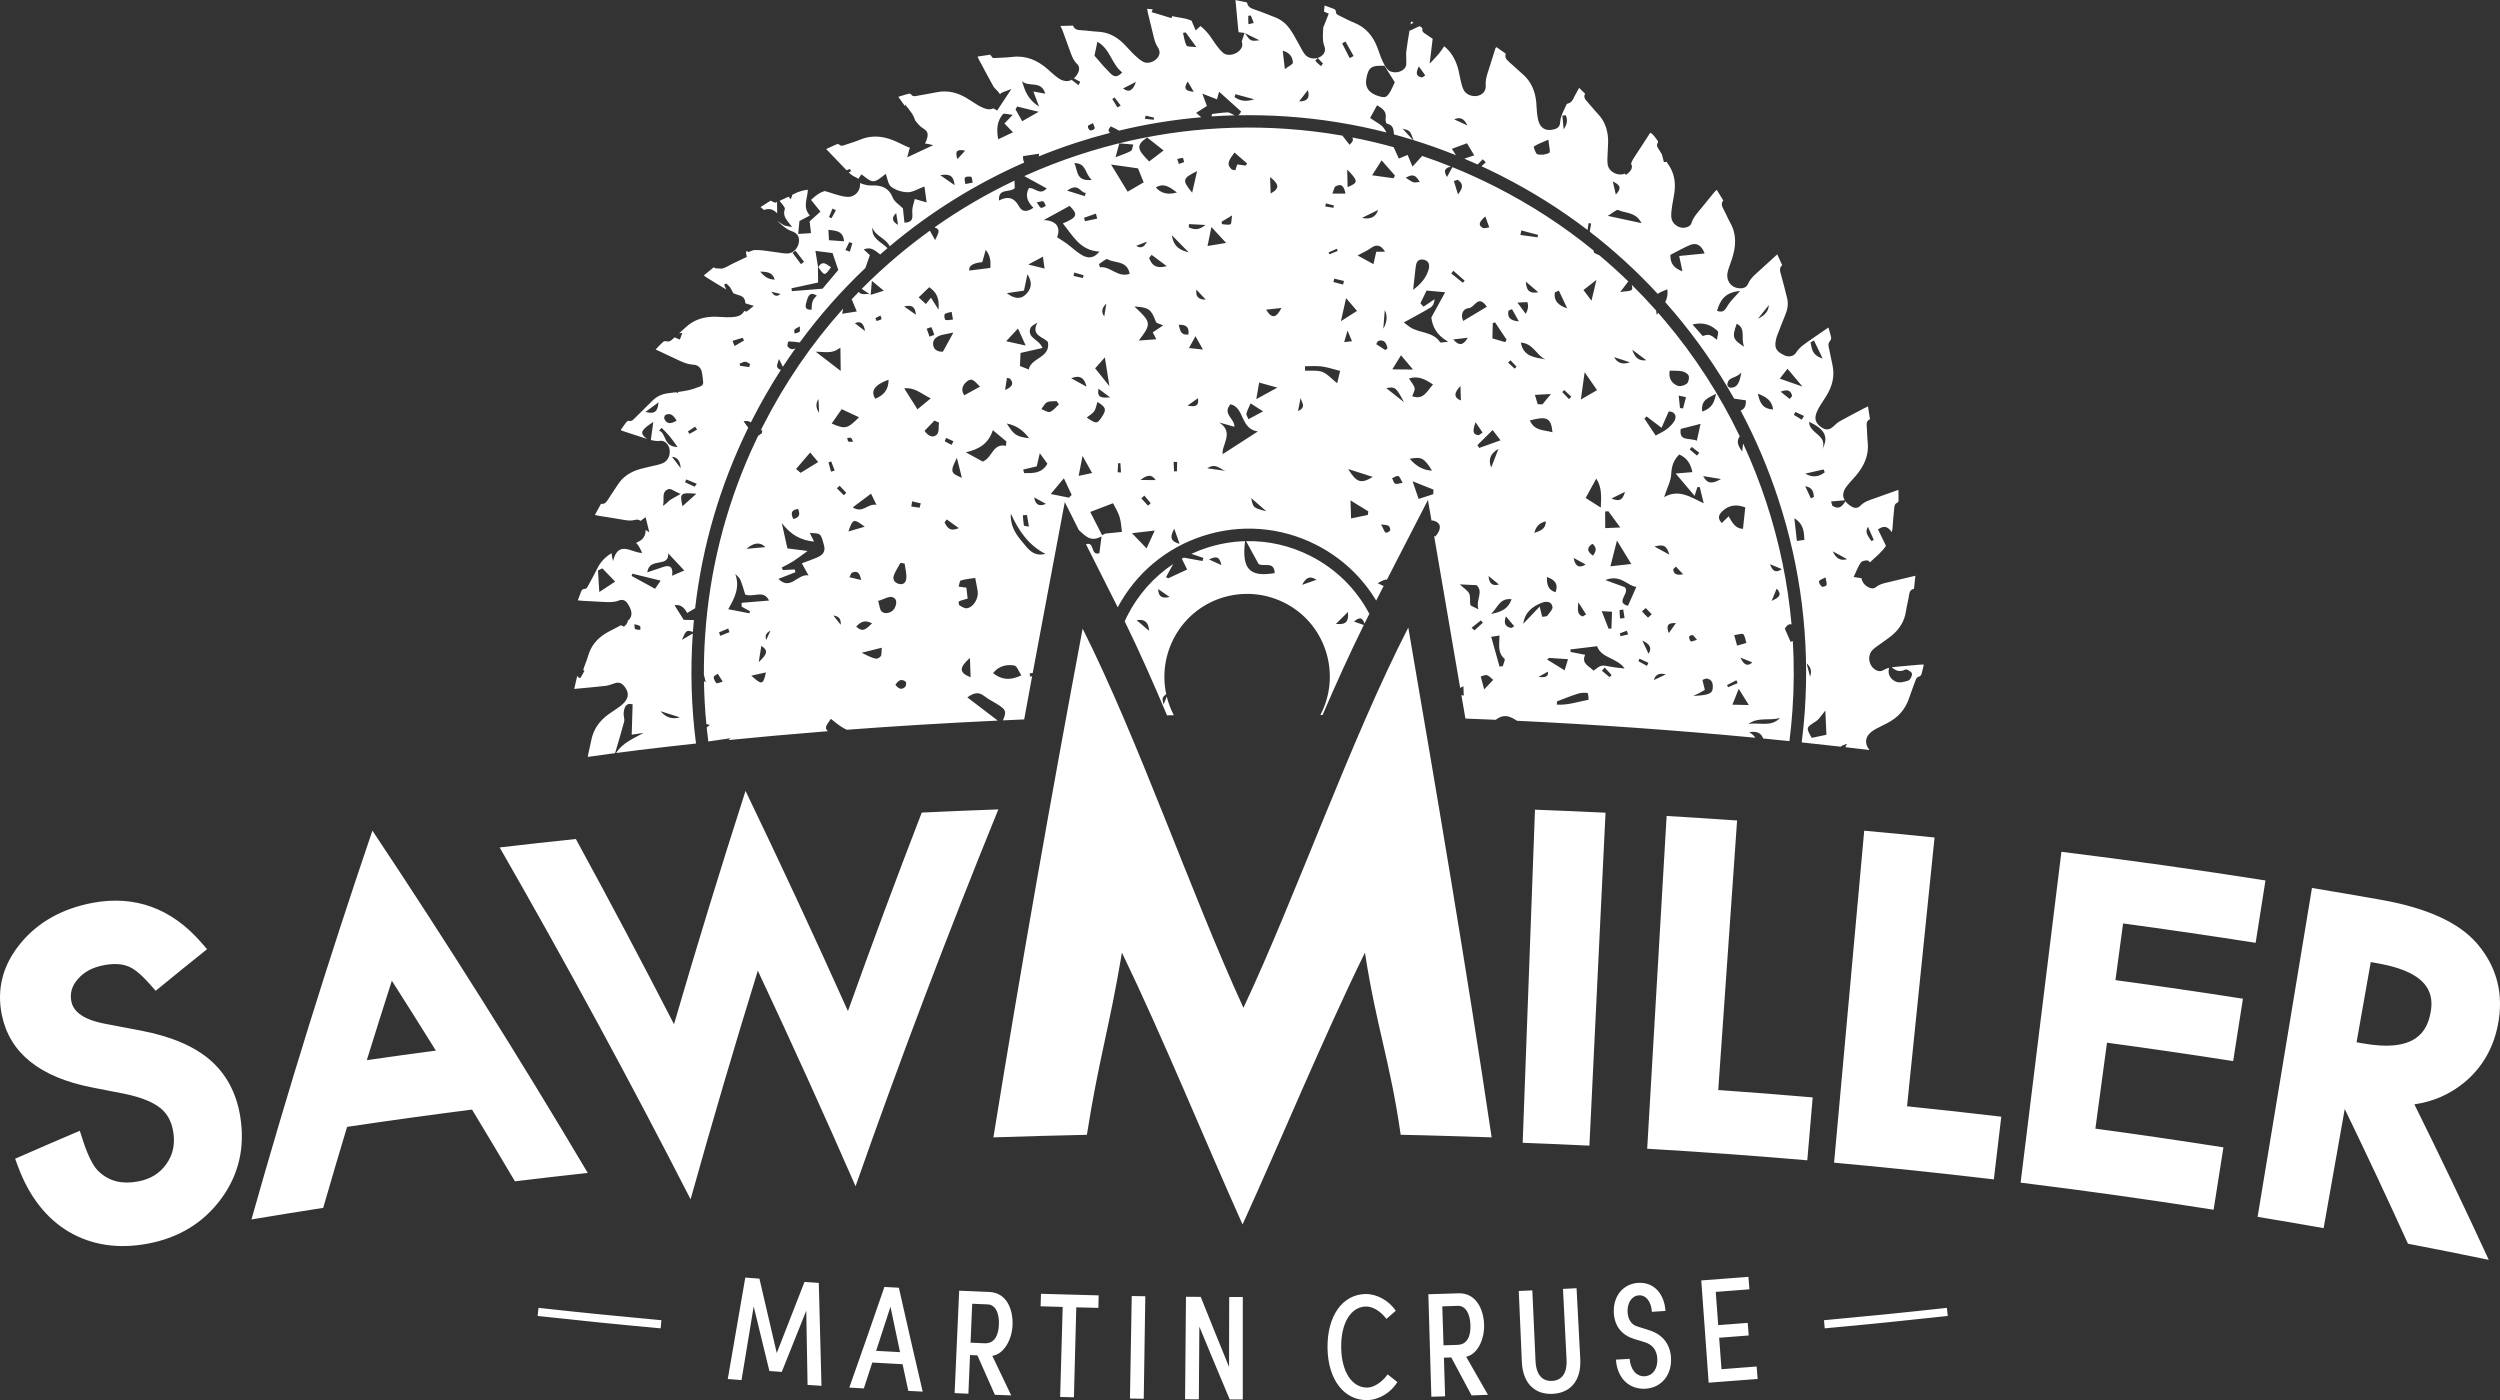 <?xml version="1.0" encoding="utf-8"?>
<svg xmlns="http://www.w3.org/2000/svg" data-name="Ebene 2" id="Ebene_2" viewBox="0 0 1709.67 957.5">
  <rect x="0" y="0" width="1709.67" height="957.5" fill="#333333" stroke="none"/>
  <defs>
    <style>
      .cls-1 {
        fill: #fff;
        stroke-width: 0px;
      }
    </style>
  </defs>
  <g data-name="Ebene 1" id="Ebene_1-2">
    <g>
      <path class="cls-1" d="m839.46,76.86c1.59-.05,3.28,1.42,4.93,2.01-5.32.14-10.64.39-15.94.74.17-.62.33-1.17.47-1.68,3.89-.42,7.21-.97,10.54-1.07Zm386.6,361.62c.91,15.68.83,31.44-.26,47.25-.49,7.07-1.18,14.1-2.06,21.09-5.99-.61-11.97-1.21-17.94-1.78-1.27-3.19-3.62-5.41-9.58-4.3,2.09,1.22,3.42,2.48,4.18,3.78-55.89-5.32-110.39-9.09-162.96-11.61-6-3.99-9.64-4.3-14.6-.67-6.94-.3-13.83-.58-20.7-.84-.91-5.33-1.82-10.69-2.74-16.06.52.12,1.05.25,1.61.38-.08-2.42-.14-3.98-.23-6.48-.78.43-1.5.82-2.22,1.21-2.59-15.16-5.22-30.48-7.88-46l-9.94-57.94c.26.14.51.28.78.43,3.79-4.27,4.47-8.37.41-10.33-1.06-.51-2.07-.74-3.01-.71l-2.4-14-28.04,54.49c-1.43-.26-3.19.72-6.3,2.46,1.39.68,2.75,1.27,4.05,1.91l-5.11,9.94c-9.74-16.21-23.84-29.4-41.12-38.16-24.23-12.28-51.8-14.39-77.61-5.93-25.1,8.22-45.61,25.48-58.01,48.7l-21.7-43.11c6.18-2.14,2.85,8.2,9.17,6.1.35-2.78.74-5.92,1.44-11.46-7.78,4.22-11.23-.64-15.47-4.3l-9.65-19.18-15.29,81.4c-2.23,11.88-4.44,23.71-6.63,35.52-.69.07-1.38.14-2.07.21.07.7.14,1.41.21,2.11.48,0,.96-.01,1.43-.02-1.82,9.82-3.63,19.63-5.42,29.41-4.89.2-9.74.42-14.54.64,2.52-5.78,2.02-7.09-2.34-10.09-3.36-2.32-7.21-3.97-10.39-6.5-3.83-3.05-7.1-2.36-11.59.89,7.38,5.63,14.1,10.75,20.8,15.86-37.53,1.75-72.1,3.93-103.26,6.27-3.04-1.34-6.29-3.64-10.85-7.48-3.69,5.1-4.41,6.38-2,8.46-25.18,1.99-47.94,4.06-68.03,6.07.47-.42.94-.83,1.43-1.27-5.98.88-10.66,1.57-15.24,2.25-.41-3.2-.78-6.4-1.11-9.61.7-.56,1.43-1.13,2.21-1.75-.88-.21-1.68-.4-2.44-.59-.93-9.75-1.48-19.53-1.64-29.35.37.27.79.56,1.27.89-.52-2.06-.93-3.72-1.31-5.25-.04-9.1.25-18.21.88-27.34,3-43.51,13.52-85.66,31.32-125.56,1.56-3.5,3.18-6.98,4.86-10.44.89-.62,1.72-1.2,2.54-1.77.12-.7.24-1.39.36-2.09-.36.04-.7.04-1.02,0,.45-.91.9-1.83,1.37-2.74,14.9-29.4,33.28-56.31,54.9-80.43-.21,1.13-.42,2.29-.64,3.51,3.94-.62,6.51-1.02,10-1.57-1.25-3.01-2.39-5.72-3.48-8.34,1.61-1.71,3.23-3.4,4.87-5.08,1.79,2.85,5.51.73,7.67,1.79.15.1.3.2.44.3,0,0,0-.02,0-.02v.02s0-.01,0-.02c3.04-.96,6.08-1.92,8.98-2.84-2.28-1.88-4.75-3.91-8.15-6.71-.33,3.79-.58,6.67-.83,9.55,0,0,0,0,0,0-.14-.11-.29-.2-.44-.28-1.78-1.21-3.59-2.43-5.66-3.84,7.65-7.71,15.65-15.1,24.01-22.17,7.32-6.18,14.85-12.05,22.57-17.62,1.08,1.95,2.19,3.94,3.58,6.45,2.93-5.78,3.54-7.32-.4-8.71,17.3-12.21,35.55-22.88,54.67-31.96.07,1.75.15,3.48.21,5.11-3.44,3.45-11.4-.33-10.79,8.49,6.26-3.28,10.5-1.87,13.65,3.95,2.26,4.18,5.7,3.92,9.9,1-4.11-4.04-5.9-8.37-3.1-13.42,3.83-.74,7.47,5.46,12.17.19-5.52-3.03-10.54-5.77-15.35-8.42,12.22-5.51,24.76-10.4,37.63-14.61,45.99-15.06,93.67-21.01,141.73-17.69,12.87.89,25.62,2.44,38.23,4.64,1.86,2.38,3.28,4.2,4.87,6.25,2.32-1.98,2.83-3.65,1.84-5.01,9.54,1.84,18.99,4.06,28.34,6.65,1.16,2.58,2.3,5.18,3.53,7.78,2.37-.98,4.19-1.73,6.02-2.49,1.15,2.76,2.23,5.35,3.32,8,2.34-2.58,4.38-4.84,6.61-7.3,6.62,2.23,13.18,4.65,19.69,7.26-4.33,1.12-5.24,2.77-2.71,7.16,1.28-2.34,2.2-4.02,3.71-6.76,9.84,3.99,19.56,8.4,29.13,13.25,24.21,12.27,46.73,26.9,67.4,43.76.02.75.14,1.35.5,1.59,1.05.68,2.21,1.2,3.42,1.66,6.82,5.72,13.42,11.68,19.82,17.88-1.86,2.46-3.26,4.32-5.5,7.28,4.08-.7,6.92-.39,7.91-1.6.49-.6.33-1.74,0-3.32,5.72,5.66,11.28,11.52,16.64,17.56.12.9.26,1.87.4,2.93.32-.46.65-.92.97-1.36,1.53,1.75,3.06,3.51,4.56,5.29,20.49,24.24,37.61,50.75,51.23,79.15-1.81,2.67-2.15,5.48,1.7,10.36.24-2.18.43-3.94.6-5.49,6.09,13.18,11.44,26.77,16.01,40.72,8.9,27.19,14.62,54.98,17.12,83.08-1.56-.52-3.26.42-4.59,2.92,1.28,2.9,2.49,5.64,3.98,9,.53-.16,1.01-.34,1.44-.52ZM868.57,121.05c.16,4.84.26,7.52.38,11.29,6.83-3.81,5.33-6.58-.38-11.29Zm-16.18,161.7c-.26.94.74,2.22,1.4,3.93,2.88-1.55,5.14-2.77,9.96-5.36-3.98-2.57-6.23-4.02-8.48-5.48-1,2.29-2.22,4.52-2.88,6.9Zm-10.29-167.07c.6.58,1.81.54,2.69.78.49-1.47.91-2.75,1.33-4.01,2.05.28,3.91.53,5.78.79.31-.49.62-.99.93-1.48-2.58-2.23-5.17-4.47-8.61-7.45-3.46,4.77-5.89,7.73-2.13,11.37Zm-6.65,35.93c.06.56.12,1.11.18,1.67,1.97.11,4.16.77,5.83.1.81-.32.64-3.11,1.11-6.04-3.24,1.94-5.18,3.1-7.12,4.27Zm-9.67,16.62c4.75-.78,7.74-1.28,12.74-2.1-4.38-4.72-6.74-7.27-10.08-10.87-.93,4.53-1.62,7.93-2.65,12.97Zm-10.51-36.43c1.29-5.62,2.35-10.21,3.41-14.8-10.21,5.05-10.39,6.2-3.41,14.8Zm-2.22,21.46c-.01.75-.03,1.5-.04,2.24,3.18,1.32,6.35,2.44,11.37-1.65-5.09-.27-8.21-.43-11.33-.59Zm-.08,19.37c-3.64-3.7-6.87-6.99-11.56-11.76,1.21,8.18,5.77,10.18,11.56,11.76Zm-10.38,143.22c.11,2.17.21,4.34.32,6.51.65-.02,1.3-.03,1.94-.05.05-2.13.1-4.26.15-6.39-.8-.02-1.61-.05-2.41-.07Zm2.49-207.11c.37,1.14.74,2.28,1.11,3.42,1.11-.41,2.22-.82,3.63-1.34-.43-1.33-.71-2.83-.94-2.82-1.27.04-2.53.46-3.8.74Zm-.2,22.87c-5.01-3.6-8.78-6.79-14.46-3.42q5.39,6.12,14.46,3.42Zm-19-21.19c3.29-2.51,6.53-4.99,9.87-7.53-3.42-2.69-7.1-5.59-11.29-8.89-7.48,5.3-7.14,7.89,1.42,16.42Zm-22.98-2.91c4.22-1.66,7.55-2.65,10.51-4.3.99-.55,1.05-2.75,1.6-4.37-3.28-.27-5.75-.47-9.56-.79-.87,3.21-1.7,6.3-2.56,9.46Zm-3.08,5.02c3.67,6,7.6,12.43,11.35,18.57,4.13-2.42,7.29-4.27,10.95-6.41-1.39-3.42-2.74-6.75-3.88-9.56-6.46-.91-12.66-1.79-18.41-2.61Zm17.19,55.58q4.55,3.01,7.32-2.85c-2.26.88-4.51,1.76-7.32,2.85Zm-27.51-22.04c-2.71.95-5.42,1.9-8.14,2.85.2.78.39,1.56.59,2.34,2.79-.57,5.58-1.15,8.37-1.72-.27-1.16-.55-2.31-.82-3.47Zm-14.77-34.53c2.45,5.36.93,12.62,11.96,11.5-4.89-3.98-3.5-11.53-11.96-11.5Zm-4.94,18.82c5.14,1.62,8.56,2.69,11.99,3.77.25-.74.51-1.47.76-2.21-3.85-.03-4.89-7.32-12.75-1.56Zm-16.03,20.14c9.38.44,11.49,5.35,9.19,11.79,2.6,1.68,4.64,2.86,6.53,4.26,3.54,2.63,6.74,5.82,10.55,7.96,3.62,2.03,7.78,2.64,11.85-2.47-13.41-.66-18.18-11.02-25.04-19.24,9.98-4.17,10.57-6.11,4.64-12.01-5.44,2.98-10.69,5.86-17.72,9.71Zm35.16,101.38c3.6,4.49,6.18,7.71,9.77,12.19-1.14-7.15-2.01-12.64-3.12-19.65-2.76,3.1-4.62,5.19-6.65,7.46Zm6.22-35.44c.58-3.51,1.01-6.16,1.45-8.81q-4.72,4.29-1.45,8.81Zm4.06,55.34c-3.36-2.5-5.67-4.23-7.99-5.96-1.21,6.66,2.64,6.24,7.99,5.96Zm-8.72,3.09c-.7,2.18-.98,4.54-2.17,6.29-1.17,1.73-3.25,2.84-5.12,4.37,6.42,4.43,7.05,4.4,10.02.06,3.69-5.39,3.32-7.04-2.74-10.72Zm-17.95-16.2c4.1,2.25,7.3,4,10.5,5.75-1.32-5.44-3.94-8.35-10.5-5.75Zm8.04-68.53c.16-.63.32-1.26.48-1.89-2.12-.63-4.23-1.26-6.35-1.88-.19.77-.39,1.55-.58,2.32,2.15.48,4.3.96,6.45,1.44Zm-23.89,43.85c-2.95-3.74-11.99-4.21-7.26-13.36-2.35,1.37-4.35,2.45-4.84,4-2.12,6.68,6.07,7.33,8.32,13.34-5.56,1.25-10.58,2.39-14.99,3.38-.13,2.91-.26,5.67-.41,8.96,1.25.49,3.45,1.35,6.04,2.36,1.59-8.25,14.81-7.73,13.14-18.68Zm-28.19,55.63c5.05,7.96,6.49,8.91,15.32,10.08-4.08-5.4-8.64-8.74-15.32-10.08Zm20.46-151.2c1.45,1.88,2.05,3.4,3,3.68.87.25,2.14-.83,3.23-1.32-.56-1.06-.88-2.59-1.76-3.05-.81-.43-2.23.28-4.47.7Zm-5.77,42.46c4.5,1.12,6.97,1.73,11.17,2.78-.52-3.67-.77-5.41-1.15-8.13-4.18,2.23-6.11,3.26-10.02,5.35Zm-14.66,19.59c4.75,3.6,9.44,4.88,13.6.24,2.98-3.33,4.23-7.12.52-13.21-1.08,5.09-1.76,8.25-2.39,11.24-4.21.62-7.97,1.17-11.73,1.73Zm-.44,32.88c4.55,1,8.12,1.79,13.35,2.94-2.05-4.52-3.38-7.47-5.27-11.64-3.18,3.42-5.49,5.91-8.09,8.7Zm-.74,33.38c5.61-2.54,5.87-4.81,3.43-7.71-.31-.37-1.1-.33-2.17-.61-.33,2.2-.66,4.34-1.26,8.32Zm-24.54-81.7c4.58-.57,9.16-1.14,14.45-1.8.3-4.13.28-8.07-3.14-12.39-1.02,3.61-1.72,6.11-2.37,8.43q-9.51.81-8.93,5.76Zm-3.39,85.31c3.62-2,6.68-3.68,10.77-5.94-3.12-2.89-5.1-6.64-8.86-3.6-2.68,2.16-4.68,5.48-1.91,9.54Zm-5.01,42.79c-4.77,9.32-4.44,10.5,3.39,13.6-1.11-4.44-2.17-8.68-3.39-13.6Zm-2.36-11.35c-1.66-.77-3.32-1.54-4.98-2.32-.35.79-1.1,2.22-.99,2.28,1.5.93,3.12,1.68,4.7,2.48.42-.82.85-1.63,1.27-2.45Zm-5.51-83c1.61.38,3.43-.1,5.17-.26-.26-1.49-.52-2.97-.92-5.27-2.08.66-4.01.72-4.72,1.68-.6.8-.02,3.74.47,3.85Zm-18.28-15.42c2.02,1.86,3.46,3.19,4.93,4.55,1.43-1.77,2.44-3.02,3.48-4.31,1.4,2.22,2.68,4.25,5.18,8.2.65-7.87-1.35-11.98-6.4-15.38-2.37,2.29-4.69,4.53-7.19,6.95Zm10.67,25.67c-.6-1.78-1.12-3.61-1.95-5.28-.08-.16-2.1.65-3.23,1.01.64,1.81,1.27,3.63,1.91,5.44,1.09-.39,2.18-.78,3.27-1.17Zm-20.55,36.58c2.95,4.67,5.55,8.76,9.05,14.3,3.24-2.67,5.81-4.78,9.08-7.48-6.56-3.15-10.92-7.71-18.14-6.83Zm-.12-56.03c3.2,2.22,5.21,3.62,8.13,5.64-.6-5.34-2.44-6.98-8.13-5.64Zm-19.6,7.95c.27.66.53,1.33.8,1.99,1.16-.38,2.39-.64,3.4-1.25.19-.11-.46-1.63-.72-2.5-1.16.59-2.32,1.18-3.48,1.77Zm-.04,55.16c5.21-2.26,9.06-5.52,9.06-13.03q-14.33,5.19-9.06,13.03Zm-15.43,74.26c6.75,4.49,10.06-2.86,16.23-1.7-1.62-3.31-2.54-5.19-3.75-7.66-4.28,3.21-7.96,5.97-12.48,9.36Zm1.46-125.9c2.28,1.76,4.58,3.53,6.93,5.33q-1.32-8.07-6.93-5.33Zm-40.25,99.66c1.2,1.01,2.39,2.02,3.12,2.64,4.32-2.65,8.09-4.96,12.01-7.37-1.65-1.96-3.62-4.31-5.48-6.53-3.43,4-6.38,7.44-9.65,11.26Zm15.76-38.34c-.18-4.07-.3-6.81-.42-9.54q-3.02,4.55.42,9.54Zm-17.61,72.61c4.16-1.11,4.9-3.29,3.18-6.94-4.54.66-5.21,2.86-3.18,6.94Zm-32.11,20.34c5.12-.46,8.85-.79,13-1.16q-5.26-5.44-13,1.16Zm-16.18,90.84c-1.45-2.31-2.42-3.86-3.4-5.41-.99.74-2.82,1.52-2.79,2.22.06,1.46.85,3.12,1.87,4.19.42.43,2.23-.47,4.32-1Zm4.59-33.85s-.34-1.06-.82-2.51c-2.14.89-4.21,1.75-6.29,2.62.26.8.52,1.6.78,2.39,2.12-.81,4.24-1.61,6.32-2.5Zm14.09-14.28c-1.9-1.04-3.81-2.09-5.71-3.13-.03-.88-.06-1.76-.09-2.65,6.08-.51,12.17-1.01,18.8-1.56-3.83-7.67-10.11-1.98-16.31-4.07-.88-2.75-1.85-6.53-3.32-10.11-.64-1.56-2.28-2.7-3.47-4.03,3.26,9.14-.28,16.26-4.84,24.12,5.44,1.06,9.96,1.94,14.48,2.82.15-.47.3-.94.45-1.4Zm10.89,41.8c-3.16.7-5.95,1.32-10.05,2.23,7.35,6.58,8.05,6.37,10.05-2.23Zm-3.2-18.13c-.48,3.06-.95,5.99-1.75,11.1,6.31-5.82,6.35-8.2,1.75-11.1Zm6.27-10.38q-4.42,1.99-2.91,6.29c1.11-2.39,1.9-4.1,2.91-6.29Zm36.57-58.59c-2.21-7.97-1.97-8.04-9.64-8.21.76,1.54,1.5,3.06,2.88,5.87-9.43-.98-15.86-4.73-22.07-12.66,1.63,7.33,2.76,12.39,3.85,17.3,4.04.51,7.89,1,13.81,1.75-4.32,3.12-6.92,5.18-9.7,6.95-2.57,1.63-5.33,2.96-8,4.41.26.56.53,1.13.79,1.69,2.7-.14,5.4-.27,8.11-.41.15.64.31,1.27.46,1.91-3.85,1.51-7.71,3.01-11.62,4.54,8.28,8.33,13.1-3.74,20.6-2.37-1.68-3.06-2.93-5.32-4.56-8.29,3.82-1.44,7.03-2.5,10.11-3.84,3.71-1.61,6.37-3.66,4.99-8.64Zm11.47-119.04c-.09-6.32-.15-10.89-.22-15.94-4.89,3.25-5.94,3.44-16.9,2.75,6.57,5.06,11.34,8.74,17.12,13.19Zm-6.63,68.86c.84-.24,1.68-.48,2.52-.72-.8-2.08-1.6-4.17-2.4-6.25-.61.19-1.22.38-1.84.58.57,2.13,1.14,4.26,1.71,6.4Zm1.63,98.41c1.96,2.47,3.48,4.39,5,6.31q.51-5.82-5-6.31Zm8.83-83.93c-1.52-1.6-3.03-3.2-4.55-4.81-.63.55-1.27,1.11-1.9,1.66,1.58,1.6,3.16,3.2,4.73,4.79.57-.55,1.14-1.1,1.71-1.65Zm8.67-51.69c-4.38-2.05-8.5-3.98-11.82-5.54-2.73,3.9-4.81,6.89-6.86,9.83,9.21,4.02,10.89,3.68,18.68-4.29Zm-7.24,16.57c.57.42,1.68.11,3.21.13-.65-1.23-.87-2.28-1.46-2.58-.68-.33-1.69.01-2.56.06.25.83.25,1.98.81,2.39Zm0,61.55c3.99-1.16,7.07-2.06,11.17-3.26-7.62-5.72-8.16-5.56-11.17,3.26Zm.71,31.27c2.93.7,5.23,1.24,7.98,1.9-.8-4.33-2.17-6.71-6.19-5.04-.66.27-.91,1.53-1.79,3.14Zm4.62,33.73c4.79,4.68,7.27,1.06,10.84-2.15-4.81-2.68-7.72-1.13-10.84,2.15Zm17.53,14.49c-4.67,1.17-8.11,2.03-13.84,3.46,9.32,4.58,10.54,4.96,12.94,2.53.94-.95.55-3.23.9-5.99Zm8.65-26.86c1.63-2.96,2.01-6.73-1.48-7.75-2.44-.71-5.72,1.45-9.69,2.65,1.03,3.34,1.08,5.91,2.39,7.18,2.29,2.23,7.14.88,8.78-2.08Zm7.68,50.13c-3.17-2.52-5.21-.68-7.05,2.12,2.1,2.57,4.25,3.88,6.75,1.29.65-.67.82-3,.3-3.41Zm.47-71.29c.09-3.18-.78-6.38-1.23-9.57-.95-.15-1.9-.3-2.85-.45-1.44,2.63-3.1,5.17-4.27,7.92-1.27,3-.28,5.44,2.99,6.4,3.67,1.08,5.27-1.35,5.36-4.3Zm9.84-50.69c-1.97-.47-3.94-.93-5.91-1.4-.19,1.18-.38,2.37-.58,3.55,1.89.27,3.78.54,5.66.81.27-.99.55-1.98.82-2.97Zm12.44-55.22c-1.03-.48-2.05-.95-3.08-1.43-2.32,2.4-4.64,4.79-6.82,7.05,3.04,4.29,6.43,4.82,8.59,2.37,1.51-1.71.95-5.26,1.31-7.99Zm2.71-48.56c2.64-4.82,4.74-8.65,7.15-13.04-2.54.52-4.81.96-7.06,1.44-3.97.84-7.45,2.94-6.76,7.25.61,3.79,4.24,4.6,6.68,4.35Zm10.87,120.7c-3.36-2.41-5.83-4.18-8.3-5.96-.49.69-.98,1.38-1.47,2.08,1.77,3.35,3.58,6.61,9.77,3.88Zm8.06,101.99c-.16-4.34-.31-8.52-.48-13.21-7.64,6.76-7.44,10.12.48,13.21Zm4.81-59.02c-.39-2.48-.93-4.95-1.68-8.91-3.36.53-6.7.77-9.82,1.74-.85.26-1.02,2.72-1.5,4.17,1.66.24,3.33.48,5.3.76.26,2.15.59,4.8.86,7.46-2.55.76-4.34,1.16-5.96,1.91-.29.13-.2,2.34.29,2.65,1.58.97,3.56,2.29,5.17,2.05,4.56-.69,8.12-6.8,7.34-11.83Zm19.36-99.24c.1-1,.19-2,.29-3-2.81-2.35-5.62-4.69-9.26-7.73-3.07,9.33-9.31,13.01-18.47,15.17,5.12,2.81,8.58,4.7,11.52,6.32,6.81-2.58,6.59-12.64,15.92-10.76Zm10.51,156.96c-1.76-2.63-2.96-6.41-4.76-6.73-5.29-.93-10.56.22-14.59,5.16,5.82,4.69,11.62,5.23,19.35,1.57Zm16.43-83.07c-11.79-6.12-18.4-16.11-23.62-27.59-.54,7.33,2.74,13.36,7.09,18.44,4.12,4.8,7.7,11.41,16.53,9.15Zm-14.67-19.43c.06.34,1.65.4,3.42.79-.5-3.04-.9-5.49-1.31-7.94-.94.04-1.88.08-2.83.12.2,2.35.3,4.72.72,7.03Zm15.08-14.78c-2.69-1.47-5.37-2.95-8.06-4.42.77,4.91,3.37,6.53,8.06,4.42Zm1-27.44c-1.3-1.79-2.74-3.78-5.21-7.2-1.02,4.38-1.62,6.99-2.09,8.99-3.4.8-6.33,1.5-9.25,2.19.21.81.42,1.63.62,2.44,5.97.03,12.06.38,15.93-6.42Zm1.75-35.46c2.34-.86,4.1-3.31,6.1-5.09-.52-.76-1.03-1.52-1.55-2.27-2.21.21-4.7-.13-6.56.8-1.65.82-2.61,3.05-3.87,4.66,1.99.72,4.36,2.47,5.88,1.91Zm14.84,56.76c-1.52-3.23-3.04-6.46-5.34-11.35-3.61,4.33-5.81,6.96-8.97,10.75,5.35,1.08,8.91,1.79,12.48,2.51.61-.64,1.22-1.27,1.83-1.91Zm4.78-13c3.66-.77,5.74-1.21,9.2-1.94-2.74-4.91-4.23-7.58-6.56-11.74-.96,4.98-1.55,8.04-2.64,13.68Zm29.6,38.33c-.48-3.22-.57-6.97-1.67-10.41-1.13-3.56-3.24-6.81-4.43-9.21-5.71,2.19-10.16,3.89-15.58,5.96,2.74,5.38,5.41,10.64,8.09,15.9.72-.37,1.44-.74,2.16-1.1,3.88-.39,7.76-.78,11.42-1.14Zm-.66-40.67c-.13-2.11-.26-4.22-.39-6.33-.53,0-1.06.02-1.58.03-.1,2.06-.2,4.11-.3,6.17.76.04,1.52.09,2.28.13Zm5.96-135.88c-1.82-9.39-10.27-6.97-15.21-9.99-.9-.55-3.79,2.16-5.77,3.36.21.73.42,1.45.63,2.18,7.15-.95,12.17,7.43,20.35,4.46Zm17.13,175.59c-5.37.63-9.52,1.11-15.58,1.82,4.01,4.17,6.82,7.09,9.97,10.38,2-4.35,3.41-7.43,5.61-12.2Zm-4.59-16.98c.61-.56,1.23-1.13,1.84-1.69-1.45-1.74-2.9-3.48-4.35-5.22-.7.63-1.39,1.25-2.09,1.88,1.53,1.68,3.07,3.35,4.6,5.03Zm5.24-17.52c-2.84-4.14-5.79-3.7-10.43-.06,4.73.03,7.58.04,10.43.06Zm-2.01-101.03c2.27-1.52,4.53-3.03,7.13-4.77-2.39-1.09-4.58-1.38-4.95-2.36-3.29-8.74-4.8-9.94-14.75-10.55,11.66,10.89,11.81,11.72,3.01,23.28,4.48-.33,7.89-.57,12.01-.87-1.26-2.43-1.87-3.59-2.46-4.73Zm9.6-45.25c-4.46-3.33-7.43-5.54-10.39-7.75-.57.71-1.13,1.42-1.7,2.13,1.68,4.29,3.94,7.67,12.09,5.62Zm8.76,189.9c-1.21-3.41-2.14-6.04-3.67-10.38-3.67,6.69-1.72,8.85,3.67,10.38Zm6.06-143.17c.4-4.31-.55-6.84-6.67-6.67,1,4.42,1.69,7.33,6.67,6.67Zm6.53,43.53c-2.43,1.73-4,2.85-7.19,5.11,5.93,1.07,7.76.16,7.19-5.11Zm3.36-33.27c-1.93-3.45-3.14-5.6-5.1-9.11-1.86,3.39-2.94,5.37-4.45,8.11,3.46.36,5.79.6,9.54.99Zm1.91-34.13c-2.2-2.35-4.13-4.41-6.37-6.81q-1.09,6.92,6.37,6.81Zm13.54,117.11c-4.1-1.24-6.7-5.64-12.48-1.74,4.82.67,8.23,1.15,12.48,1.74Zm22.1-26.94c-12.21-1.8-8.89-16.17-18.68-18.63-5.88,6.6,2.96,9.82,2.65,15.42-3.85-1.08-7.14-2.01-10.43-2.93,10.72,6.71,1.35,15.65,2.42,21.66,7.44-4.81,14.84-9.58,24.04-15.52Zm5.81,54.57c-3.75-3.27-7.01-6.1-10.3-8.97,1.16,6.51,1.35,6.68,10.3,8.97Zm7.54-84.56c-5.07-1.4-8.33-2.31-12.45-3.45-.74,4.24-1.25,7.19-1.96,11.33,5.09-2.78,8.81-4.82,14.41-7.88Zm2.82-54.47c-4.58.5-7.55.83-10.52,1.16,4.14,6.75,7,5.5,10.52-1.16Zm91.74-27.83c-.46,4.61-1.02,9.21-1.72,15.44,5.42-4.11,9.07-8.35,10.66-14.13.98-3.57-.38-6.23-4.17-6.59-3.46-.33-4.46,2.3-4.76,5.29Zm-6.8-61.22c2.61,1.58,3.83,2.62,5.25,3.08,1.05.34,2.34-.06,4.38-.18-2.25-3.52-3.72-6.35-9.63-2.91Zm-9.15,131.03c4.91.05,8.17.08,14.18.14-3.63-4.3-5.55-6.57-8.24-9.76-2.19,3.55-3.52,5.71-5.94,9.62Zm-13.82-132.7c6.02.83,10.37,1.42,14.72,2.02.29-.63.58-1.26.88-1.89-2.55-2.89-5.09-5.79-9.1-10.35-2.64,4.16-4.26,6.7-6.49,10.21Zm-6.94,29.13q8.64,1.87,11.09-5.45c-3.53,1.73-6.36,3.13-11.09,5.45Zm-10.09-33.1c.09,4.01.16,7.5.26,12.05,7.48-3.1,7.39-4.11-.26-12.05Zm-10.14,16.46c3.48,0,5.93,0,8.96,0-.97-4.72-2.47-7.26-6.74-4.95-1.02.55-1.22,2.6-2.22,4.94Zm.73,60.5c2.2.57,4.4,1.14,6.6,1.72.19-.82.39-1.65.58-2.47-2.21-.52-4.41-1.05-6.62-1.57-.19.78-.37,1.55-.56,2.33Zm2.93-21.28c-.22-.49-.44-.99-.66-1.48-1.87.84-3.74,1.69-5.61,2.53.21.42.41.85.62,1.27,1.89-.77,3.77-1.55,5.65-2.32Zm-8.5-30.39c1.87.3,3.73.6,5.6.9.09-.54.19-1.07.28-1.61-1.83-.47-3.66-.94-5.5-1.42-.13.71-.26,1.42-.38,2.13Zm-16.87,130.79c-.52,2.66-1.04,5.33-1.79,9.11,6.33-2.74,1.9-6.54,1.79-9.11Zm27-18.35c-4.75-1.19-8.58-2.52-12.52-3.04-3.76-.49-7.64-.14-11.46-.16-.01,1.01-.03,2.01-.04,3.02,3.98.21,8.28-.46,11.84.86,3.47,1.28,6.19,4.59,10.18,7.76.94-3.96,1.59-6.67,2.01-8.44Zm.55-34c5.01-3.2,8.01-5.12,11.01-7.03-2.92-3.41-4.94-5.77-7.47-8.73-1.12,4.98-2.04,9.07-3.54,15.76Zm2.24,14.34c2.24-.27,3.78-.46,5.33-.64-.72-1.73-1.45-3.47-3.04-7.28-1.17,4.06-1.61,5.57-2.29,7.93Zm16.49,115.7c-3.68-2.26-7.37-4.52-12.19-7.48.17,4.98.27,7.98.41,12.33,4.62-.96,8.04-1.67,11.46-2.38.11-.82.21-1.65.32-2.47Zm3.06-23.54c-5.61-1.8-10.67-3.42-16.83-5.39,5.74,9.36,8.81,10.27,16.83,5.39Zm.45-145.51c.77-3.4,1.36-5.98,1.93-8.47,2-.02,3.64-.03,6.03-.05-3.33-5.35-6.38-4.89-10.08-2.24-2.49,1.78-5.37,3-8.72,4.82,3.71,2.03,7.1,3.89,10.84,5.94Zm7.75,31.46c-.37,4.72-.62,7.86-1,12.71q3.97-6.95,1-12.71Zm.35,27.27c.09.06.48-.35,1.53-1.16-.83-3.48-1.99-6.21-6.09-5.15-.7.18-1.1,1.5-1.65,2.3,2.06,1.35,4.12,2.7,6.21,4.01Zm2.22,120.22c-.98-.68-2.53-.53-5.13-.95,2.03,3.7,2.42,5.39,3.23,5.62.84.24,2.6-.69,2.99-1.55.35-.76-.31-2.58-1.09-3.12Zm9.64-29.4c-1.35-2.24-1.89-4.27-2.98-4.62-1.12-.37-2.77.89-4.19,1.44.65,1.3.99,3.15,2.04,3.75.98.55,2.71-.23,5.14-.56Zm.91-55.21c-5.4-10.2-6.02-10.66-12.1-9.54,3.58,2.82,6.86,5.41,12.1,9.54Zm3.4-16.16c1.64,2.62,3.44,4.46,3.89,6.58.34,1.62-1.02,3.61-1.67,5.57,7.77,2.7,9.88-3.16,14.26-8.03-5.55-3.63-9.96-6.09-16.48-4.12Zm.55,54.97q6.83,7.86,15.25,8.03c-5.48-8.77-7.24-9.62-15.25-8.03Zm16.24,21.03c-4.08-1.62-8.16-3.25-14.29-5.69,1.74,5.08,2.66,7.78,4.13,12.07,3.82-1.23,6.92-2.23,10.02-3.23.05-1.05.09-2.1.14-3.15Zm10.04-101.16c-8.1-4.53-10.76-10.51-11.5-16.56,3.35-6.12,6.21-11.33,9.45-17.24-4.82-.44-8.38-.76-12.71-1.16-1.39,2.86-2.81,5.78-4.23,8.7.72.78,1.43,1.55,2.15,2.33,2.52-1.71,5.05-3.42,7.57-5.13-.24,2.75-1.23,4.78-2.86,5.76-5.7,3.45-11.63,6.53-18.2,10.16,2.2,1.66,3.23,2.55,4.36,3.28,6.45,4.15,15.6,2.91,20.53,10.29.33.49,2.34-.15,5.43-.43Zm199.87,216.03q3.5,7.79,8.13,3.29c-2.96-1.2-5.55-2.25-8.13-3.29Zm4.06-10c-.64-2.05-.81-4.5-2.11-5.97-.67-.75-3.33.26-6.2.61.84,3.04,1.41,5.11,1.98,7.18,2.11-.61,4.22-1.21,6.33-1.82Zm-29.16-95.49c-1.22-5-1.98-8.07-2.73-11.14-.54.03-1.07.06-1.61.09-.49,1.54-.98,3.08-1.9,5.96-4.26-5.04-7.79-9.21-12.93-15.29,5.38-.45,8.46-.7,11.42-.95q-1.72-9.03-9.03-12.06c-4.03,4.09-5.19,8.21-5.44,13.4-.23,4.77-2.81,9.44-4.88,15.75,10.05-5.63,17.67-.24,27.1,4.24Zm-33.67,29.55c3.89,2.13,6.24,3.42,10.13,5.55-1.6-5.74-3.62-7.43-10.13-5.55Zm17.44-94.73c.7.1,1.4.2,2.09.3.67-2.57,1.34-5.14,2.02-7.7-1.41-.3-2.82-.6-5.01-1.07.36,3.38.63,5.93.9,8.47Zm11.61,32.54c.53-.64,1.05-1.29,1.58-1.93-1.72-1.33-3.44-2.66-5.16-3.99-.47.57-.94,1.13-1.41,1.7,1.66,1.41,3.33,2.81,4.99,4.22Zm16.4,16.03c-5.44-.89-8.79-1.45-12.14-2,2.67,5.36,6.23,5.5,12.14,2Zm-12.79-46.12c7.2-2.43,8.46-7.21,9.4-12.24-4.32,2.65-10.59,3.73-9.4,12.24Zm-1.14,8.38c-5.5,1.41-9.5,2.44-13.56,3.48-1.35,8.83,5.81,5.85,11.01,8.06.92-4.18,1.69-7.66,2.55-11.54Zm-15.73-26.05c1.68.7,4.71-.16,6.28-1.4,1.2-.94,1.84-3.83,1.32-5.39-.46-1.4-2.73-2.71-4.41-3.06-2.77-.58-5.71-.36-8.58-.48-.93,5.4,1.45,8.68,5.39,10.33Zm-21.21,20.98c-.49.48-.98.97-1.48,1.45,2.85,4.28,5.69,8.56,7.74,11.64,3.44-2,6.17-3.12,8.28-4.94,2.11-1.82,4.45-4.13,5.13-6.64.71-2.66-1.14-5.04-4.53-4.86-1.59,3.62-3.03,6.87-4.9,11.11-4-3.03-7.12-5.39-10.24-7.76Zm-.55,131.04c-.86.75-1.72,1.51-2.58,2.26,1.33,1.46,2.6,2.99,4.08,4.27.12.1,1.69-1.47,2.59-2.27-1.36-1.42-2.73-2.84-4.09-4.26Zm-21.64-171.59q3.33,6.14,10.83,3.54c-3.58-1.17-6.46-2.11-10.83-3.54Zm1.94,125.45c-1.38,5.43-2.82,11.1-4.47,17.6,5.98-.67,10.79-1.2,14.27-1.59-3.01-4.91-6.27-10.24-9.8-16.01Zm-3.77-28.74c6.1,2.5,7.83.45,9.26-4.6-3.34,1.66-5.45,2.71-9.26,4.6Zm-4.32,8.89c.03,3.64.05,7.29.08,11.33,3.52-.15,6.69-.28,10.28-.43-3.04-4.14-5.6-7.64-8.16-11.13-.73.08-1.47.16-2.2.23Zm-2.31,68.12c1.73,4.43,3.2,8.23,4.68,12.02.65-.04,1.31-.08,1.96-.12.12-3.68.24-7.36.38-11.5-2.74-.16-4.64-.27-7.02-.4Zm-3.74-90.65c-2.55,4.65-4.67,8.52-7.26,13.24,2.92,1.86,5.91,3.77,10.36,6.61.38-8.15.68-13.96-3.1-19.85Zm-2.63,44.56c-4,2.65-3.87,5.14.37,8.12,2.18-2.9,2.88-5.38-.37-8.12Zm-6.13-173.53c1.45,1.93,2.62,3.49,5.5,7.32,1.33-5.59,2.06-8.69,3.38-14.23-4.2,3.27-6.38,4.97-8.87,6.91Zm-1.78,74.88c4.46-2.58,7.65-4.42,11.08-6.41-2.44-3.53-4.74-6.84-8.49-12.25-1.03,7.43-1.71,12.33-2.58,18.66Zm-4.95,108.32q1.59,8.7,8.25,4.52c-2.49-1.37-4.8-2.63-8.25-4.52Zm3.24,30.35c-.27,3.98-1.33,8.23,2.93,9.7.79-.46,1.59-.93,2.38-1.39-1.77-2.77-3.54-5.54-5.31-8.31Zm-6.41-138.96c.53-.54,1.06-1.08,1.6-1.62-1.63-1.52-3.25-3.05-4.88-4.57-.45.46-.9.92-1.35,1.37,1.55,1.61,3.09,3.21,4.64,4.82Zm-13.66,176.99c-.42.38-.85.76-1.27,1.13,3.74,2.31,7.48,4.62,11.95,7.38,1.08-3.53,1.73-5.67,2.32-7.62-4.64-.32-8.82-.61-12.99-.9Zm12.44-239.07c-1.9-4.05-3.81-8.09-5.71-12.14-.91.43-1.83.86-2.75,1.29-.93,5.72,2.49,8.97,8.46,10.85Zm-13.86,183.77c-.03,4.48.28,8.73,5.92,10.41,2.14-6.14-1.06-8.77-5.92-10.41Zm3.81-98.98c-.95-9.83-3.75-11.28-15.52-8.09,3.45,7.56,9.89,6.3,15.52,8.09Zm-12.43,68.8c4.19-1.46,7.8-2.6,7.91-7.89q-6.34,1.27-7.91,7.89Zm11.37-94.98c-3.79.2-6.31.33-10.96.58.86,2.89,1.38,4.65,1.9,6.4,1.07.03,2.14.06,3.22.09,1.74-2.1,3.48-4.21,5.85-7.07Zm-20.9-108.77c3.92.53,7.84,1.06,11.76,1.6.09-.56.19-1.11.28-1.67-3.8-1.01-7.59-2.02-11.39-3.03-.22,1.03-.43,2.07-.65,3.1Zm3.73,31.91c.32,7.3,3.71,8.11,8.47,7.26-2.38-2.04-4.76-4.08-8.47-7.26Zm-5.74,14.36c2.71,3.67,4.18,5.66,5.65,7.65,1.77-3.01,1.89-5.52,1.24-7.8-.12-.43-3.37.04-6.89.15Zm-17.11,24.47c2.87.84,5.82,1.71,8.76,2.57.31-.56.62-1.12.93-1.68-2.64-3.96-5.27-7.92-7.91-11.88-.52.17-1.04.35-1.56.52-.07,3.19-.14,6.38-.23,10.47Zm-10.27,72.99c.41.64.82,1.28,1.23,1.92,4.54-1.62,9.08-3.25,14.6-5.22-2.4-3.12-3.77-4.9-5.42-7.04-3.8,3.77-7.1,7.06-10.41,10.34Zm.44-6.83c.93.12,2.05-1.16,3.09-1.8-1.28-1.87-2.56-3.74-4.8-7.01-2.06,5.72-2.06,8.3,1.71,8.81Zm9,22.12c1.86-4.79,3.41-8.76,4.96-12.74q-8.29,4.67-4.96,12.74Zm-1.81,74.21c.29,4.49,2.11,7.2,7.09,5.81-2.36-1.94-4.73-3.88-7.09-5.81Zm1.69,25.96c7.42-1.52,11.74-3.55,14.07-10.1-8.3-.87-9.12,5.39-14.07,10.1Zm-5.73-264.05c1.09.63,3-.18,4.53-.33-.8-2.19-1.6-4.39-2.73-7.49-3.98,3.54-5.23,5.85-1.8,7.82Zm-9.49,54.9c-3.33.16-6.14,3.7-3.81,8.75,5.56-3.34,10.75-6.45,16.16-9.71-6.02-8.87-8.35.77-12.35.96Zm-10.62,21.4q5.66,6.8,9.88-1.15c-3.81.44-6.84.8-9.88,1.15Zm.43-108.32c.79,2.57,1.57,5.13,2.8,9.14,4.44-5.41,2.91-7.88-.26-10-.85.29-1.7.58-2.54.86Zm-1.82,63.18c2.66,2.14,5.32,4.27,7.98,6.41.4-.49.81-.98,1.21-1.47-2.58-2.25-5.16-4.5-7.74-6.75-.48.6-.96,1.21-1.44,1.81Zm6.6,86.89c-.1-3.46-.19-6.67-.28-9.88q-6.99,7.1.28,9.88Zm11.96,142.83c-1.83-6.98,3.75-11.76-1.24-16.53-3.21-.15-6.41-.3-11.47-.54,2.98,2.81,5.49,4.23,6.46,6.35,1,2.2.23,5.14.81,7.62.2.85,2.14,1.29,5.43,3.1Zm-2.69,14.4c1.93-1.75,3.85-3.51,5.78-5.26-.46-.52-.93-1.04-1.39-1.57-2.11,1.68-4.23,3.35-6.34,5.03.65.6,1.3,1.2,1.96,1.8Zm12.83,33.84c-1.42-1.13-2.69-2.74-4.3-3.23-1.26-.38-2.94.63-4.21.96.77,2.88,1.36,5.13,2.34,8.8,2.41-2.55,4.29-4.55,6.17-6.54Zm7.79-14.43c-5.03-4.19-3.48-9.9-3.48-15.91-2.18.34-3.67.58-5.67.89,2.02,7.23,3.86,13.78,5.69,20.33.74-.08,1.48-.15,2.22-.23.46-1.75,1.82-4.59,1.23-5.09Zm6.6-22.23c-1.62-1.93-3.13-3.74-5.7-6.81-1.94,5.65.23,7.18,3.44,7.93.46.11,1.09-.51,2.26-1.12Zm1.59-177.52c-1.37-1.46-2.74-2.92-4.12-4.37-.57.51-1.15,1.03-1.72,1.54,1.52,1.39,3.04,2.79,4.57,4.18.42-.45.85-.9,1.27-1.34Zm1.58-30.96c-2.01-3.59-3.35-6-4.7-8.41-.79.35-1.58.7-2.38,1.04-.75,3.96.22,6.75,7.07,7.37Zm1.36,14.5c1.87,10.03,9.87,10.01,16.8,11.49-6.01-2.63-8.35-11.03-16.8-11.49Zm1.66,192.27c3.5-3.66,6.99-7.33,11.21-11.75.76,3.12,1.14,4.66,1.7,6.99,1.63-.29,3.06-.13,3.5-.71,1.47-1.95,3.92-4.43,3.56-6.23-.75-3.79-4.4-3.81-7.45-2.61-6.44,2.55-11.5,6.57-12.52,14.3Zm16.87,32.73c-1.79,1-3.45,1.92-6.42,3.57q7.17,1.2,6.42-3.57Zm27.07,14.58c-2.23-.28-4.67-.11-6.82.57-4.72,1.5-9.31,3.4-13.96,5.14-.1.76-.2,1.52-.3,2.27,7.39.52,14.58-1.97,21.82-3.34.07-.01-.28-4.58-.74-4.64Zm16.46-12.23c-1.57-1.72-3.15-3.44-4.72-5.16-.64.74-1.27,1.48-1.91,2.22,1.75,1.46,3.51,2.91,5.26,4.37.46-.48.91-.96,1.37-1.44Zm8.89-4.51c-5.29-7.51-15.7-6.77-18.84-15.23-6.65.81-12.42,1.51-18.19,2.21.01.56.03,1.12.04,1.69,3.22.64,6.44,1.27,9.99,1.98-2.79,6.23,2.96,7.63,5.68,10.87,5.43-4.07,5.41-3.98,11.81-2.73,3.12.61,6.32.83,9.49,1.23Zm2.47-23.32c-.34-.83-.68-1.66-1.02-2.49-1.59.61-3.17,1.22-4.76,1.83.19.64.37,1.28.56,1.92,1.74-.42,3.48-.84,5.22-1.26Zm-5.58-10.84c1.03-.12,2.06-.23,3.09-.35-.31-1.93-.61-3.86-.92-5.79-.87.14-2.49.28-2.5.43-.03,1.9.18,3.8.33,5.71Zm11.15-21.65c-6.29-.68-10.75-8.87-21.22-4.65,5.86,2.14,9.68,3.53,13.13,4.79,4.41,3.63-6.9,10.55,2.36,12.81,1.87-4.23,3.62-8.19,5.73-12.95Zm6.81-155c-2.91-2.16-5.82-4.32-9.63-7.15,1.85,5.38,4.48,7.9,9.63,7.15Zm1.42,206.94c-2.01-.94-4.03-1.87-6.04-2.81-.27.56-.54,1.13-.81,1.69,1.95,1.07,3.91,2.14,5.86,3.21.33-.7.66-1.39.99-2.09Zm-4.13-15.2c1.66,3.53,2.81,5.99,4.22,8.99q3.73-5.53-4.22-8.99Zm16.06,23.13q-6.65-1.84-8.19,3.86c3.36-1.59,5.64-2.66,8.19-3.86Zm6.87-35.09c-5.02-.29-7.03,1.28-4.84,6.84,2.12-2.99,3.48-4.92,4.84-6.84Zm4.92-33.39c-2.01-2.16-3.44-3.7-4.87-5.24-.63.57-1.26,1.14-1.89,1.71.23,3.34,2.18,4.41,6.76,3.54Zm9.48,44.83c-1.41-1.61-2.02-2.79-2.96-3.21-.59-.26-2.43.64-2.42.96.05,1.14.36,2.72,1.15,3.24.65.42,2.13-.44,4.22-.99Zm6.72,26.49c-.83-.13-1.8.55-2.96.94.55,2.3,1.06,4.44,1.63,6.81-1.48.84-2.6,1.53-3.77,2.13-1.37.7-2.78,1.33-4.17,1.99,10.29-.43,12.98-1.61,13.31-4.94.31-3.08-.03-6.29-4.06-6.93Zm10.29-106.36c1.4-1.38,2.58-2.55,4.67-4.62,2.6,4.88,5.17,8.6,9.8,8.57.59-5.48,1.07-10.03,1.57-14.64-6.36-2.46-11.74-1.46-16.07,2.98-2.57,2.64-2.58,5.06.03,7.72Zm4.3,112.29c2.19-.94,4.37-1.88,6.56-2.82-.31-.65-.62-1.3-.93-1.95-2.12,1.1-4.25,2.2-6.37,3.3.25.49.49.98.74,1.47Zm2.93,11.93c3.93.08,7.17.15,11.24.24-2.69-4.32-4.49-7.21-6.9-11.09-1.57,3.94-2.71,6.77-4.34,10.85Zm32.6,9c-7,2.32-15.15-.91-21.57,4.25,7.19-1.4,15.46,2.42,21.57-4.25Zm-2.31-88.41c-1.09,2.65-1.95,4.76-3.45,8.43,5.33-2.41,7.26-4.19,3.45-8.43Zm3.52-13.31c-2.68-1.1-5.35-2.21-8.03-3.31,1.43,4.36,3.76,6.37,8.03,3.31Zm97.1,65.19c-.56,2.4-.97,4.55-1.6,6.64-.2.66-.94,1.46-1.58,1.62-1.5.38-2.04,1.35-2.5,2.66-1.41,4.01-3.04,7.95-4.36,11.99-2.55,7.87-7.65,13.45-14.9,17.19-2.52,1.3-5.08,2.52-7.58,3.85-1.14.61-2.26,1.3-3.28,2.1-4.42,3.43-4.91,8.21-1.35,12.48-5.51-.66-11.01-1.3-16.49-1.93.35-.73.71-1.5,1.11-2.36-1.94.58-3.33,1.24-4.29,2-8.93-1.01-17.82-1.98-26.69-2.91.9-7.09,1.62-14.21,2.11-21.38,3.39-49.16-2.7-97.93-18.1-144.96-6.9-21.08-15.53-41.32-25.79-60.64,2.34-.8,3.79-2.82,3.6-6.96-2.73-.39-5.36-.77-8.03-1.15-11.71-20.79-25.36-40.46-40.91-58.85-2.05-2.42-4.12-4.81-6.22-7.17,1.28-2.6,1.95-5.38,1.43-8.78-3.16,1.26-5.23,2.08-6.51,3.18-14.35-15.52-29.9-29.75-46.57-42.6.33-1.85.66-3.69.98-5.54-.58-.1-1.16-.19-1.74-.29-.23,1.57-.47,3.14-.7,4.71-18.49-14.12-38.34-26.58-59.45-37.27-4.35-2.2-8.72-4.32-13.12-6.34,1-.9,1.99-1.8,2.99-2.69-.71-.68-1.41-1.36-2.12-2.04-1.15,1.19-2.3,2.37-3.44,3.56-3.04-1.37-6.08-2.7-9.15-3.99,2.52-.85,4.62-1.55,6.78-2.28-1.24-2.06-2.74-4.56-4.97-8.26-3.44,1.27-6.36,2.35-10.28,3.8,1.06,1.69,1.97,3.14,2.74,4.37-9.56-3.85-19.25-7.29-29.04-10.33-2.26-6.46-2.39-6.51-7.48-7.85,2.35,2.55,4.12,4.49,7.1,7.73-4.29-1.33-8.6-2.58-12.93-3.75-.37-3.2-.31-6.45-4.82-7.36-.54-.11-1.12-2.34-.92-3.45.9-4.96-2.17-6.93-5.83-9.17-1.89,3.46-3.47,6.34-4.79,8.73,3.7,2.7,7.85,4.36,9.73,7.41.5.81.98,1.64,1.45,2.48-22.13-5.66-44.76-9.31-67.76-10.9-11.25-.78-22.48-1.05-33.67-.83.7-.38,1.38-1.18,2.03-2.61-5.02-4.52-9.96-8.96-15.03-13.52-.45,1.62-.88,3.16-1.46,5.21-3.07-1.19-6.08-2.36-10-3.88,1.27,3.45,2.27,6.15,3.11,8.42-2.41,1.55-4.24,2.72-7.37,4.73,1.28,1.08,2.43,2.05,3.53,2.98-18.92,1.63-37.71,4.68-56.27,9.15-2.31-1.27-3.93-2.17-5.61-2.9-.11-.05-1.83,2.27-1.54,2.91.28.61.6,1.12.96,1.53-7.92,2.05-15.8,4.35-23.63,6.91-8.49,2.78-16.84,5.84-25.05,9.18.09-.61.18-1.22.27-1.86-4.26.65-7.45,1.13-11.01,1.67-.13,1.84.18,3.25.81,4.38-33.26,14.59-64.09,33.77-92.02,57.28-2.35-5.42-10.01-6.98-11.79-12.8-.83,7.78,6.24,9.83,10.27,14.09-1.67,1.42-3.33,2.86-4.98,4.31-3.6-2.62-6.08-5.57-11.27-3.44,1.68,1.55,3.01,2.79,4.22,3.91-.98,2.78-1.95,5.54-3.09,8.8-16.5,15.62-31.49,32.62-44.89,50.9-3.42-.41-5.55-.71-7.68-.71-.22,0-1.09,2.9-.57,3.5,1.66,1.92,3.34,2.32,5.42,1.12-2.98,4.18-5.88,8.42-8.69,12.72-.88-1.76-1.7-3.41-2.65-5.32-1.78,5.06-2.11,6.04,1.26,7.47-7.19,11.16-13.83,22.73-19.91,34.72-.2.39-.39.78-.59,1.17-1.24-.85-2.79-1.29-4.98-.75,1.11,1.53,2.16,2.97,3.18,4.38-19.18,39.17-31.36,80.6-36.32,123.46-2.22,1.33-3.82,2.29-5.42,3.26q-3.39-6.43-8.66-5.28c2.29,3.64,4.62,7.32,6.29,9.96,2.48.05,4.63.09,6.94.13-.26,2.71-.48,5.43-.67,8.16-4.43-1.58-4.64-1.13-7.54,5.39,2.79-1.62,5.01-2.92,7.46-4.34,0,.1-.02.21-.02.31-1.73,25.14-.98,50.17,2.22,74.92-14.6,1.58-27.35,3.07-38.14,4.4l-1.6.09s0,.07,0,.1c-5.5.68-10.47,1.32-14.88,1.9,4.26-6.85,11.73-9.89,18.86-13.77-2.73.41-5.45.83-8.22,1.25.22-7.11.42-13.66.64-20.77-4.56-1.31-5.77,2.03-6.15,6.04-.18,1.93.81,4.06.33,5.85-1.92,7.2-4.08,14.34-6.2,21.49-7.99,1.06-14.11,1.92-18.23,2.52-.15-.05-.3-.11-.45-.16.68-3.72,1.69-7.38,2.4-11.09,1.45-7.62,5.65-13.39,11.82-17.84,2.3-1.66,4.71-3.15,7.01-4.81,1.24-.89,2.46-1.86,3.51-2.97,3.39-3.6,3.5-7.24.46-11.13-2.26-2.89-4.32-3.32-7.73-1.97-1.83.72-3.8,1.28-5.75,1.5-6.8.76-13.62,1.34-20.97,2.04.68-2.97,1.29-5.63,1.96-8.53.27-.01.53-.04.76-.09-.05.18-.1.36-.14.55-.02.09,1.55.75,1.61.66,1.02-1.62,1.91-3.32,2.83-5-.3-.16-.6-.32-.9-.48,1.02-3.36,2.49-6.58,3.47-9.95,1.84-6.34,5.71-11.12,11.1-14.64,2.95-1.93,6.25-3.31,9.34-5.04.61-.34,1.22-.68,1.83-1.03.73.32,1.46.63,2.19.95,1.25-1.16,2.6-2.29,2.48-3.93.03-.02.07-.05.1-.07,2.52-1.94,3.05-4.71,2.01-7.67-.46-1.32-1.11-2.62-1.88-3.79-1.72-2.59-3.5-3.44-6.35-2.36-3.36,1.27-6.7,1.14-10.12.94-4.72-.27-9.43-.5-14.15-.76-1.14-.06-2.29-.19-3.69-.31.8-2.14,1.44-3.91,2.11-5.66.43-1.14.96-2.18,2.44-2.17,1.46,0,1.94-1.13,2.5-2.17,2.06-3.86,4.25-7.65,6.15-11.59,2.26-4.7,5.65-8.16,9.89-10.69.09,1.33.46,3.06,1.02,5.45,3.63-14.9,12.89-5.43,19.95-5.63-1.69-3.6-2.83-5.75-4.24-6.83,1.08-.5,2.13-1.05,3.11-1.7,2.46-1.64,3.59-4.45,3.41-7.2.76.48,1.61,1.01,2.57,1.61-.94-3.83-1.68-6.87-2.52-10.33-1.47,1.02-2.58,1.83-3.34,2.54-1.22-.86-2.58-1.06-4.03-.65-2.58.73-5.12.38-7.7-.07-5.58-.98-11.18-1.82-16.77-2.73-.8-.13-1.58-.33-2.87-.59,1.52-2.77,2.82-5.14,4.2-7.67,2.29.46,3.52-.89,4.66-2.73,2.17-3.52,4.61-6.86,6.84-10.35,3.13-4.91,7.64-8.04,12.98-9.95,3.21-1.15,6.61-1.74,9.92-2.59,2.62-.68,5.38-1.05,7.84-2.12,5.28-2.28,6.45-10.13,2.16-14.02-.87-.79-2.4-1.44-3.51-1.29-2.38.32-4.63,0-6.82-.55.5-3.7,1.01-7.45,1.68-12.35-8.57,5.57-9.7,7.71-4.29,11.59-.88-.28-1.76-.57-2.64-.85-4.95-1.57-9.87-3.2-14.8-4.82-.09-.03-.14-.17-.45-.55,1.2-1.7,2.42-3.54,3.77-5.28.37-.47,1.24-.96,1.74-.84,2.01.47,2.98-.79,4.17-1.99,3.98-4.02,8.05-7.97,12.07-11.95,2.98-2.94,6.57-4.48,10.71-4.97,1.74-.21,3.49-.43,5.23-.66.49.19.99.38,1.51.58-.06-.27-.13-.51-.2-.75,2.27-.32,4.54-.67,6.79-1.12,2.87-.57,5.64-1.69,8.42-2.65,1.49-.51,2.31-1.56,2.07-3.26-.33-2.31-.42-4.68-.98-6.94-.69-2.8-2.82-4.56-5.6-4.7-4.79-.24-8.83-2.37-12.98-4.34-4.15-1.97-8.31-3.9-12.95-6.08,1.93-1.98,3.46-3.7,5.18-5.22.5-.45,1.61-.58,2.29-.38,1.78.53,2.88-.27,4.08-1.39.47-.44.95-.87,1.43-1.3,1.11.56,2.34,1.04,3.61,1.52.73-1.97,1.18-3.18,1.68-4.53-.8.09-1.51.17-2.15.22,1.39-1.22,2.78-2.46,4.11-3.74,5.91-5.7,13.08-7.76,21.07-7.56,2.48.06,4.95.31,7.43.35,1.77.03,3.55,0,5.3-.24,3.36-.46,5.51-1.83,6.58-4.09.32.12.63.25.94.39.92.43,3.24-2.12,5.65-3.82-2.41-.7-4.29-1.25-5.83-1.77-.03-.36-.06-.73-.12-1.12-.3-2.28-1.63-3.68-4.04-4.34-1.37-.38-2.74-.87-4.06-1.44-.55-.98-1.16-2.13-1.88-3.49-.66-1.25-1.99-2.15-3.01-3.21-.47.32-.94.63-1.41.95.47,1.02.94,2.03,1.48,3.2-4.61-2.7-9.13-5.55-13.68-8.34-.48-.29-.9-.68-1.7-1.29,2.35-1.91,4.5-3.67,6.77-5.52,1.07.74,2.03.89,2.97.67,1.75.51,3.66.22,5.9-1.03,4.4-2.46,9.05-4.46,13.73-6.73-.21-1.16-.37-2.37-.56-3.59.47-.16.94-.29,1.42-.41-.05.26-.1.52-.15.79,1.38-.52,2.64-.98,3.84-1.43.97-.09,1.95-.14,2.95-.1,4.33.15,8.64,1.02,12.96,1.54,2.57.31,5.16.93,7.71.79,5.45-.31,9.38-7.41,6.77-12.22-.7-1.29-2.35-2.4-3.79-2.87-2.44-.79-4.44-2.1-6.34-3.71-1.4-1.18-2.8-2.36-4.21-3.55,1.55.91,3.09,1.94,4.64,2.94,1.09.71,2.69.64,5.79,1.3-3.46-4.64-6.72-7.27-5-12.13.47-1.33-2.2-3.78-3.57-5.76,2.08-.93,4.16-1.85,6.19-2.83.32.56.81,1.13,1.53,1.69.35-1.02.69-2.02,1.02-2.99.17-.09.34-.17.5-.26,3.33-1.81,6.69-2.83,10.08-3.21-.07,5.87-3.87,11.84,1.41,17.65-2.68,1.42-5.03,2.65-7.15,3.77-.27,2.77-.52,5.37-.85,8.84,3.1-.2,5.62-.36,8.76-.56-.39-3.32-.69-5.87-.94-8.04,2.7-2.44,4.95-4.46,7.4-6.67-2.34-2.92-4.4-5.49-6.42-8.02,3.3-3.21,6.09-5.12,9.33-6.06,1.03.26,2.06.56,3.09.89,2.36.77,4.71,1.58,7.1,2.19,1.82.46,3.7.85,5.57.91,5.15.16,9.04-4.43,8.35-9.48,2.39,1.02,5.14,1.77,7.7,1.68,6.78-.26,11.89,1.28,14.73,8.36,1.15,2.86,4.49,4.83,6.96,7.33.32,3.01.66,6.24,1.04,9.76,6.62-.3,5.38-4.18,5.33-7.92-.04-2.75,1.13-5.51,1.75-8.27,2.42.7,4.83,1.4,8.09,2.35-.5-3.64-.97-7.1-1.49-10.91-4.63,1.7-8.06,3.99-11.45,3.94-3.85-.06-8.28-1.42-11.3-3.73-2.21-1.7-2.55-5.85-3.71-8.86-8.24,6.67-8.76,6.69-16.55.34-1.08,1.39-1.81,2.4-2.24,3.17-.43-.49-.98-.89-1.67-1.15-1.9-.73-3.42-1.92-4.83-3.26.52-.32,1.03-.64,1.55-.96-.25-.5-.49-.99-.74-1.49-.78.3-1.57.6-2.35.9-.18-.19-.37-.38-.55-.58-4.3-4.53-8.65-9.02-13.37-13.93,2.58-1.18,4.84-2.27,7.15-3.25.46-.2,1.34-.21,1.62.08,1.51,1.59,3.02.74,4.57.2,3.35-1.16,6.78-2.13,10.05-3.49,8.77-3.65,17.11-2.12,25.34,1.72,2.78,1.3,5.5,2.77,8.36,3.84.08.03.17.05.25.08-.78,1.1-.9,3.2-1.91,6.49,7.43-3.48,12.36-5.78,17.79-8.32-2.16-.56-4.02-.95-5.68-1.15.53-.87.98-1.87,1.34-3.03,1.03-3.29.66-5.3-2.24-7.06-2.52-1.52-4.26-3.62-5.9-5.86-.83-3.48-3.62-6.74-6.84-10.83.03.47.06.92.09,1.37-1.52-2.11-3.06-4.26-4.66-6.5,2.62-.81,4.84-1.53,7.08-2.13.48-.13,1.36.04,1.58.38,1.32,1.97,3.08,1.26,4.78.95,4.3-.77,8.62-1.49,12.9-2.35,7.36-1.49,14.06.23,20.36,3.99,2.54,1.51,4.96,3.22,7.49,4.74,1.41.85,2.9,1.6,4.43,2.2,2.49.97,4.57,1.02,6.39.14.84.46,1.71.94,2.61,1.43,3.42-5.18,6.01-9.1,9.73-14.73-3.86,1.74-7.01,2.14-7.81,3.67-.43-.85-1.1-1.7-2.02-2.58-1.01-.96-2.04-2-2.7-3.2-3.32-5.99-6.52-12.05-9.75-18.09-.27-.51-.48-1.05-.87-1.93,3-.46,5.75-.88,8.63-1.31.6.75,1.17,1.46,1.86,2.33,4.37-.25,8.88-.27,13.32-.8,9.54-1.14,17.32,2.39,24.27,8.5,2.3,2.03,4.54,4.16,7.03,5.93,3.43,2.45,6.88,2.7,9.66,1.03-.09.13-.17.25-.26.38,1.51,1.15,3.02,2.3,4.54,3.45.39-.75.78-1.5,1.18-2.25-1.45-.8-2.9-1.59-4.36-2.39,1.14-.97,2.15-2.29,2.94-3.98,1.01-2.15.89-4.29-.8-5.91-2.7-2.58-3.76-5.93-4.96-9.25-1.65-4.56-3.29-9.11-4.97-13.66-.32-.86-.78-1.68-1.43-3.03,3.38-.09,5.93-.16,8.64-.23.9,2.49,2.84,3.04,5.27,3.15,3.89.17,7.75.84,11.64,1.01,6.87.3,12.52,3.17,17.34,7.85,2.62,2.54,4.95,5.4,7.59,7.92,1.86,1.78,3.85,3.55,6.08,4.77,4.15,2.26,10.61-1.12,11.23-5.8.16-1.26-.36-2.84-1.09-3.92-1.36-2.01-2.14-4.16-2.69-6.48-1.36-5.75-2.8-11.48-4.2-17.22-.19-.78-.3-1.58-.52-2.79,1.32.13,2.59.25,3.84.38-.28.58-.53,1.21-.75,1.91,4.86,1.47,9.26,2.8,13.6,4.12.16-.45.32-.91.48-1.37,2.09.43,4.18.87,6.29,1.18,2.5.36,4.81,1.01,6.95,1.94.88,2.09,1.8,4.26,2.8,6.63,1.14-1.03,2.23-2.03,3.29-2.99,2.22,1.74,4.22,3.82,6.04,6.18,1.66,2.14,2.99,4.54,4.64,6.69,1.5,1.96,3,4.02,4.89,5.54,4.03,3.25,12.23-.03,13.01-5.16.13-.87-.03-1.87-.35-2.79.64-1.9,1.28-3.8,1.91-5.7.06.03.11.06.17.08,3.92,5.63,4,5.63,10,4.91-3.33-1.64-6.66-3.27-10-4.91-.04-.06-.08-.11-.12-.18,0-.02,0,0-.02.01,0-.02.01-.04.02-.06l-.05.13c-1.33-.18-2.67-.36-4.08-.54-.11-.69-.2-1.39-.26-2.1-.56-6.46-1.21-12.92-1.88-19.86,2.78.58,5.25,1.09,7.92,1.64.41,2.85,2.39,3.9,4.9,4.74,4.92,1.64,9.74,3.63,14.57,5.52,4.09,1.6,7.35,4.4,9.83,7.88,2.39,3.34,4.22,7.08,6.29,10.64,1.3,2.24,2.34,4.69,3.94,6.68,3.31,4.12,10.31,3.71,13.13-.78.7-1.12.88-3.12.38-4.34-1.55-3.8-1.2-7.64-1.01-11.52.03-.57.06-1.14.09-1.71,1.22-3.06,2.47-6.19,3.78-9.49-1.13-.46-2.18-.89-3.24-1.33.02-.31.03-.61.05-.92.06-1.03.21-2.05.34-3.28,2.13.78,4,1.46,5.86,2.13,1.07.38,1.91.94,1.89,2.24-.02,1.47,1.07,1.96,2.16,2.48,3.41,1.62,6.74,3.47,10.24,4.87,7.9,3.15,12.82,9.02,15.83,16.73,1.16,2.97,2.05,6.05,3.34,8.97.94,2.13,2.06,4.3,3.56,6.05,3.08,3.59,10.33,2.66,12.51-1.55.54-1.05.44-2.47.47-3.73.05-2.33-.28-4.7.02-6.99.6-4.68,1.39-9.34,2.15-13.99.68-.19,1.32-.44,1.93-.76,1.59-.84,3.25-1.56,4.98-2.35.35.2.71.4,1.06.61.43.25.96.95.89,1.34-.37,2.01,1.1,2.71,2.35,3.54,1.56,1.04,3.09,2.12,4.65,3.16-.66,5.46-1.33,10.97-2.06,17,2.74-2.92,4.67-4.76,6.33-6.82,1.32-1.64,2.48-3.41,3.6-5.08,4.55,3.65,7.45,8.53,9.21,14.26.89,2.93,1.29,6,2.03,8.98.54,2.17,1,4.42,1.96,6.41,2.4,4.99,10.26,6.03,13.85,1.82.9-1.05,1.45-2.82,1.35-4.2-.22-3.03.3-5.84,1.23-8.68,1.87-5.72,3.63-11.49,5.44-17.23.06-.2.27-.35.64-.79,2.07,1.45,4.17,2.91,6.42,4.49-.89,2.57.5,4.14,2.29,5.68,3.04,2.61,5.89,5.46,8.95,8.05,6.15,5.21,8.96,12,9.63,19.84.18,2.12.22,4.25.44,6.36.2,1.88.41,3.77.87,5.59,1.41,5.54,5.19,7.7,10.72,6.27,2.71-.7,4.15-2.09,4.3-4.91.17-3.06,1.31-5.7,2.6-8.38.66-1.37,1.31-2.76,1.95-4.14.84-.21,1.64-.52,2.3-.93,1.83-1.15,2.71-3.84,2.7-3.82,1.82-3.32,2.49-4.52,3.13-5.72.09-.17.18-.34.26-.51,1.39,1.35,2.73,2.65,4.11,3.99-1.19,2.18-.18,3.71,1.29,5.3,2.57,2.76,4.85,5.81,7.45,8.53,4.57,4.79,6.6,10.59,6.96,17.01.18,3.28-.22,6.59-.3,9.89-.06,2.59-.37,5.23.04,7.75.83,5.14,7.03,8.15,11.7,6.19.25.3.49.58.75.88,3.58-2.51,5.08-5.03,3.51-7.71.79-2.24,2.06-4.21,3.41-6.19,2.59-3.81,5.03-7.72,7.54-11.59.7-1.08,1.41-2.14,2.22-3.37,2.46,1.31,3.49,3.65,5.03,5.48.25.29.34,1.03.15,1.33-1.41,2.09.03,3.57,1,5.13.6.97,1.2,1.95,1.79,2.92.49,1.91.94,3.69,1.33,5.24.63-.06,1.24-.11,1.85-.16.41.63.83,1.27,1.26,1.89,3.76,5.44,4.89,11.47,4.21,17.88-.37,3.51-1.22,6.97-1.71,10.48-.34,2.44-.72,4.95-.55,7.39.37,5.36,6.24,8.9,11.19,6.84,1-.42,2.21-1.35,2.49-2.3,1.38-4.61,4.71-7.85,7.59-11.42,2.67-3.31,5.34-6.61,8.04-9.9.43-.53.99-.96,1.8-1.72,1.53,2.49,2.92,4.77,4.44,7.25-1.61,1.99-1.01,3.93.16,6.02,1.61,2.89,2.79,6.01,4.43,8.88,4.68,8.13,4.17,16.49,1.38,25-.77,2.36-1.65,4.68-2.44,7.03-.26.78-.47,1.59-.62,2.39-1.18,6.47,3.52,11.45,10.05,10.69,1.97-.23,3.32-1.35,4.04-3.06,1.32-3.18,3.72-5.38,6.2-7.59,4.49-4,8.9-8.09,13.72-12.5,1.18,2.59,2.22,4.89,3.36,7.39-2.28,2.01-1.43,4.27-.73,6.71,1.5,5.22,2.75,10.51,4.08,15.78.99,3.94.38,7.68-1.18,11.41-2.01,4.79-3.8,9.67-5.69,14.51-.17.44-.32.89-.44,1.35-1.71,6.56-.51,9.11,5.65,11.98,2.58,1.2,6.11.77,7.68-1.73,2.91-4.63,7.5-7.09,11.69-10.09,3.36-2.4,6.79-4.69,10.59-7.29.69,2.47,1.44,4.65,1.85,6.9.14.76-.38,1.83-.92,2.49-1.02,1.24-1.09,2.47-.75,3.95.93,4.15,1.72,8.33,2.6,12.5,1.62,7.61-.24,14.51-4.25,20.97-1.5,2.41-3.1,4.75-4.57,7.18-.79,1.31-1.49,2.7-2.05,4.12-1.68,4.22-.76,7.25,2.89,9.9,3.44,2.5,6.08,2.19,9.05-.81,1.22-1.23,2.62-2.37,4.13-3.21,5.27-2.92,10.62-5.7,15.94-8.52.93-.49,1.89-.92,3.11-1.51.47,3.04.9,5.82,1.36,8.76-2.07.88-2.46,2.47-2.26,4.56.36,3.64.28,7.33.69,10.96,1.02,9-2.39,16.4-8.02,23.05-2.06,2.43-4.32,4.7-6.27,7.22-3.01,3.88-2.96,7.09-1.4,9.65-4.12.36-6.73.58-9.32.8.26.96.53,1.92.79,2.88,3.13,2,5.92,2.34,8.95-3.03,1.14,1.55,2.84,2.85,4.7,3.89,1.95,1.09,4.06.79,5.57-.8,2.75-2.9,6.41-3.87,9.95-5.15,5.19-1.87,10.4-3.7,16.07-5.72.04,2.75.13,5.08.08,7.4-.01.48-.41,1.23-.82,1.39-1.93.78-2.02,2.39-2.15,4.08-.32,3.88-.83,7.75-1.01,11.64-.07,1.55-.27,3.04-.58,4.48-.05-.07-.09-.14-.15-.22-2.07-2.74-4.44-5.2-9.34-1.71,1.65,3.39,3.3,6.78,5.46,11.22-1.32,1.95-2.9,3.78-4.69,5.5-1.96,1.88-4.03,3.64-5.98,5.53-.09.08-.17.17-.26.25-.29-.34-.61-.67-.99-1-.87-.75-4.37-.07-5.17,1.03-2.02,2.79-3.19,6.19-5.02,10,2.11.33,3.8.6,5.37.84.42,2.69,2.26,5.1,5.31,6.45,1.66.73,3.27.73,4.67-.43,2.38-1.98,5.26-2.56,8.14-3.23,6.08-1.43,12.14-2.9,18.73-4.48-.33,3.16-.62,5.93-.93,8.89-2,.46-3,1.68-3.31,3.85-.57,3.97-1.65,7.86-2.26,11.82-.96,6.27-4.04,11.32-8.64,15.45-2.53,2.27-5.44,4.12-8.18,6.17-1.98,1.48-4.17,2.76-5.9,4.5-4.11,4.14-2.6,11.57,2.72,14.07,1.61.76,3.31.64,4.77-.27,1.2-.75,2.46-1.21,3.75-1.54-1.14,4.23.68,7.67,4.61,9.47,2.33,1.06,5.94.2,8.62-.78,1.31-.47,2.76-3.44,2.39-4.81-.35-1.29-3.65-3.16-4.52-2.69-3.98,2.16-6.71.62-9.34-1.55,1.2-.19,2.43-.3,3.66-.4,5.18-.43,10.36-.93,15.53-1.38.8-.07,1.61-.06,2.85-.11Zm-38.86-89.31c.7,1.73,1.9,3.25,2.89,4.86.59-.2,1.19-.41,1.78-.61-1.34-3.03-2.69-6.06-4.03-9.09-1.1,1.89-1.19,3.49-.64,4.84ZM857.39,15.72c-.63-1.69-1.21-3.4-1.97-5.02-.09-.19-1.78.09-1.78.17-.05,1.89.04,3.79.1,5.68,1.22-.28,2.44-.56,3.66-.84Zm-436.71,382.03c-3.53-3.67-6.13-6.37-8.73-9.06-1,.47-2,.94-3,1.41.26,4.33.52,8.67.89,14.76,4.43-2.91,7.07-4.64,10.84-7.11Zm38.9-85.34c2.17,2.85,4.05,5.31,5.93,7.78q-.44-7.45-5.93-7.78Zm-5.26-25.97c1.68,3.68,4.39,3.59,8.43,1.24-2.15-3.62-4.19-5.56-7.7-3.9-.57.27-1.04,1.99-.73,2.66Zm-3.97-11.3c-3.35,2.46-5.46,4.01-8.97,6.59,6.72,1.66,8.38-.48,8.97-6.59Zm13.02,30.53c-2.61-3.54-3.98-5.61-5.57-7.49-1.66-1.96-3.53-3.74-5.31-5.6-.59.62-1.17,1.24-1.76,1.86,5.22,2.11,2.83,11.17,12.65,11.22Zm-10.15,40.26c2.02-.95,3.13-2.48,4.55-3.61,1.48-1.17,3.26-1.96,7.66-4.5-4.17-1.78-6.71-3.91-8.27-3.34-5.53,2.01-2.23,7.58-3.94,11.45Zm-15.54,82.25c-.85-.67-2.14-.79-3.9-1.34.28,1.74.15,3.16.6,3.38,1.02.49,2.33.39,3.52.52-.05-.88.24-2.19-.22-2.56Zm10.29-25.54c1.46-2.12,2.56-3.72,3.84-5.57-7.06-1.73-13.22-3.24-19.38-4.75-.15.52-.31,1.03-.46,1.55,5.23,2.87,10.46,5.73,16.01,8.77Zm3.75,83.73q5.51,6.52,13.2,4.19c-4.74-1.51-8.97-2.85-13.2-4.19Zm16.23-96.23c-3.48-3.71-6.73-7.18-11-11.73.79,10.15-12.99,2.29-14.28,12.98,4.23-1.42,7.54-2.53,10.85-3.65,4.91-1.67,6.91.29,6.08,6,3.37-1.45,6.1-2.63,8.34-3.6Zm8.27-52.48c-10.95-.95-11.52-.37-9.5,8.51,2.9-2.6,5.84-5.24,9.5-8.51Zm.29-6.84c-2.41-.99-4.81-1.98-7.22-2.97-.27.65-.54,1.29-.81,1.94,2.19,1.01,4.39,2.03,6.58,3.04.48-.67.96-1.34,1.44-2.01Zm.21-37.03c-.46-.68-.91-1.35-1.37-2.03-1.65,1.1-3.3,2.2-4.94,3.3.37.55.74,1.09,1.11,1.64,1.74-.97,3.47-1.94,5.21-2.91Zm25.65-57.17c2.14-1.26,4.29-2.52,6.43-3.78-.3-.62-.61-1.24-.91-1.85-2.32.7-4.63,1.41-6.94,2.11.47,1.17.95,2.35,1.42,3.52Zm10.57,12.28c-1.12-.55-2.24-1.52-3.37-1.53-1.25,0-2.51.87-3.76,1.36.08.47.16.94.24,1.41,2.11.3,4.23.59,6.34.89.18-.71.37-1.42.55-2.13Zm16.86-57.66c-1.32-4.63-4.26-5.37-9.95-5.5,3.24,3.8,5.68,5.28,9.95,5.5Zm3.9,9.75c-2.12-.51-3.93-.94-6.17-1.48q2.9,4.66,6.17,1.48Zm33.21-52.58c.58.27,1.15.55,1.73.82,1-1.82,2-3.65,3-5.47-.77-.38-1.54-.76-2.31-1.14-.81,1.93-1.61,3.86-2.42,5.79Zm-24.92,24.49c1.92,2.58,3.85,5.16,5.77,7.74.7-.54,1.41-1.08,2.11-1.62-1.97-2.54-3.95-5.08-5.92-7.62-.65.5-1.31,1-1.96,1.5Zm4.94,50.28c-1.73,1.05-2.97,1.48-3.68,2.36-.39.48.11,1.69.2,2.58,1.15-.39,2.47-.56,3.37-1.27.44-.35.09-1.7.11-3.66Zm11.71-20.99c-4.57-2.96-5.92-.02-6.96,3.62-.88,3.09-1.91,6.21,3.31,6.02.13-5.41.8-7.16,3.64-9.65Zm14.63-17.57c-1.21-3.56-2.54-7.49-3.93-11.58-3.35-.42-7.05-.88-11.7-1.47.63,3.88,1.19,7.37,1.76,10.86-.02-.03-.04-.06-.06-.09.05,3.85.1,7.72.14,10.86-6.17,1.34-12.19,2.65-18.21,3.96.08.65.16,1.3.24,1.95,7.11-.57,14.21-1.13,20.99-1.67,3.56-4.24,7.11-8.46,10.77-12.82Zm3.96-19.62c-.62-6.84-4.91-7.21-10.69-7.87.14,2.84.23,4.77.34,7.13,3.54.25,6.64.47,10.36.74Zm5.66,1.37c-.71-.26-1.41-.51-2.12-.77-.87,1.79-1.75,3.57-2.62,5.36,1,.38,2,.76,3,1.14.58-1.91,1.16-3.82,1.74-5.73Zm31.25-12.61c-.44-2.79-.82-5.14-1.28-8.05q-4.96,4.62,1.28,8.05Zm38.67-27.14c-.69-6.31-3.01-7.92-9.81-6.85,3.85,2.69,6.21,4.34,9.81,6.85Zm1.93-17.81c1.51-1.66,3.02-3.31,5.27-5.78-5.51-1.24-7.12.32-5.27,5.78Zm10.45,16.08c-.43-1.83-.52-3.88-1.01-3.99-1.38-.29-3.62-.28-4.24.56-.67.91.09,2.89.23,4.4,1.47-.29,2.94-.58,5.02-.98Zm27.56-34.42c-2.74-2.83-4.3-4.44-5.85-6.04,1.56-1.62,3.06-3.18,5.67-5.89-3.29-.31-6.02-1.29-6.68-.51-3.91,4.58-4.61,10.02-3.25,17.22,3.67-1.74,6.4-3.02,10.11-4.78Zm17.55-14.01c-6.01-1.48-10.35-2.55-14.69-3.62-.38.63-.76,1.26-1.14,1.89,1.53,2.73,3.07,5.47,4.58,8.16,3.82-2.19,6.71-3.84,11.25-6.44Zm4.51-12.41c-2.61-9.39-11.51-4.12-15.82-8.54,1.82,6.41,3.78,12.43,11.58,17.37-1.71-4.53-2.69-7.14-3.88-10.3,3.14.57,5.27.96,8.13,1.48Zm32.64,20.17c-1.65.91-3.27,1.31-3.43,2.02-.19.88.65,2.66,1.4,2.89.9.28,2.51-.39,3.16-1.19.37-.46-.56-1.97-1.13-3.72Zm18.95-12.08c-1.41-1.83-2.82-3.66-4.23-5.48-.51.35-1.01.7-1.52,1.04,1.19,1.94,2.37,3.87,3.56,5.81.73-.46,1.45-.91,2.18-1.37Zm1.04-22.63c-7.32-5.57-8.12-16.1-16.97-20.92-.78,3.71-1.39,6.61-2,9.49,3.42,3.89,5.94,7.1,8.83,9.92,2.58,2.51,5.1,7.03,10.13,1.51Zm9.37,6.51c-3.57,1.81-6.05,3.06-8.79,4.45q5.85,4.58,8.79-4.45Zm12.45,24.42c-1.93-.46-3.87-.92-5.8-1.38-.17.73-.33,1.46-.5,2.19,2.01.21,4.03.42,6.04.64.08-.48.17-.96.25-1.44Zm27.12-17.67c-1.8-3.07-2.96-5.04-4.12-7.01-3.21,4.91-1.45,6.52,4.12,7.01Zm1.81-30.57c-3.17-4.34-5.27-7.2-7.37-10.07-.6.12-1.19.25-1.79.37.73,2.93,1.03,6.1,2.42,8.67.54.99,3.58.62,6.74,1.03Zm39.58,35.72c-5.8-1.57-9.33-2.53-12.86-3.49-.22.65-.45,1.3-.67,1.95,3.32,2.25,6.83,3.59,13.53,1.54Zm26.39-25.1c-.14-3.97-2.4-6.95-6.94-8.15.48,4.17.88,7.69,1.44,12.58,2.48-1.91,5.54-3.23,5.5-4.43Zm10.23,18.81c-2.3,2.96-4.13,5.31-5.97,7.67q8.37.23,5.97-7.67Zm10.34-18.16c-1.2-1.29-2.4-2.58-3.6-3.86-.58.71-1.73,1.96-1.65,2.05,1.2,1.28,2.56,2.4,3.88,3.56.45-.58.91-1.16,1.36-1.74Zm20.95-5.18c-1.86-3.3-3.72-6.59-5.57-9.89-.76.42-1.52.83-2.28,1.25,1.73,3.37,3.45,6.74,5.18,10.11.89-.49,1.78-.98,2.68-1.46Zm28.16,17.96c-2.3-3.68-4.57-7.3-7.02-11.22-8.89-.46-10.97.91-12.41,8.57-1.18,6.23,1.87,10.39,9.05,12.34,4.9,1.33,5.84.45,10.38-9.69Zm20.83-4.72c-1.19-1.68-2.36-3.33-4.36-6.14-2.68,5.26-1.31,7,2.09,7.54.46.07,1.05-.62,2.26-1.4Zm28.8,34.23q-3.12-6.99-8.99-4.1c3.14,1.43,5.45,2.49,8.99,4.1Zm55.43,9.75c-4.51,1.98-7.42,3.02-9.94,4.68-.31.2,1.22,5.07,2.47,5.36,2.56.6,5.88.21,8.12-1.09.89-.51-.26-4.53-.65-8.94Zm11.86-16.69c-.77.09-1.54.18-2.31.26.3,3.12.59,6.24.89,9.36q3.61-5.06,1.42-9.62Zm32.19,45.27c.79,3.44,1.32,5.78,2.05,8.96,4.29-4.45,2.92-6.58-2.05-8.96Zm19.64,28.5c-4.1-7.89-10.95-6.55-15.89-8.96-1.2-.59-4.02,2.16-7.21,4.01,8.25,1.77,14.96,3.21,23.09,4.95Zm27.98,32.95c-.86-4.04-1.54-7.21-2.23-10.48,6.29-.62,11.8-1.17,17.41-1.72-2.23-5.75-5.56-7.7-10.21-5.7-4.49,1.92-8.74,4.38-13.21,6.65-.23,5.99,2.56,9.23,8.24,11.25Zm24.07,40.84c-4.49-4.25-9.89-6.3-17.21-4.48,2.9,3.27,5.03,5.68,7.01,7.91,4.12-1.5,5.35-1.07,9.7,2.56.22-2.06,1.41-5.14.5-6Zm7.34-18.14c1.88-2.78,4.38-5.13,8.01-9.26-10.5.91-13.55,6.36-15.79,13.57,4.95,1.93,5.95-1.59,7.78-4.31Zm8.85,46.5c-3.83,4.41-9.25,2.68-9.57,8.4-.04.67,1.19,2.01,1.85,2.02,5.24.1,6.47-3.56,7.72-10.43Zm1.95-17.57c-2.59-5.9,1.54-12.49-5.1-15.77-3.24,9.26-2.92,10.49,5.1,15.77Zm9.43-19.22q7.22-3.38,7.43-9.3c-1.99,2.49-3.97,4.97-7.43,9.3Zm10.36,62.08c-.85-6.17-4.49-8.44-10.43-10.84,1.4,6.79,3.56,10.46,10.43,10.84Zm25.59-45.88c1.01,3.85.51,8.57,8.3,11.06-2.59-5.39-4.27-8.89-5.95-12.39-.78.44-1.57.88-2.35,1.32Zm-.99,54.3c-.04,8.1,12.99,9.11,9,18.72,4.64-8.19,1.87-13.68-9-18.72Zm-2.62,35.43c5.13,3.03,9.43,2.14,13.32-.87-.24-.66-.49-1.32-.73-1.98-4.2.95-8.39,1.9-12.59,2.85Zm-17.42-64.93c5.35,1.87,9.34,3.26,15.5,5.41-4.3-5.14-6.92-8.26-10.21-12.18-1.51,1.94-2.95,3.78-5.29,6.77Zm8.47,11.9c-.79-3.41-2.6-5.07-7.91-2.98,2.61,2.08,4.42,3.52,6.23,4.96.56-.66,1.12-1.32,1.68-1.98Zm1.16,12.87c1.81,1.1,3.62,2.2,5.43,3.3.49-.86.98-1.72,1.48-2.58-1.95-.9-3.91-1.81-5.86-2.71-.35.66-.7,1.33-1.04,1.99Zm7.21,85.5c-.3-5.83-.56-10.97-6.88-14.77.69,6.15,1.2,10.71,1.74,15.48,1.59-.22,3.17-.43,5.14-.7Zm4.41-28.42c.72-.34,1.45-.68,2.17-1.02-.54-3.01-.56-6.34-6.02-7.28,1.52,3.28,2.69,5.79,3.85,8.3Zm-2.94,112.8c1.01,3.76,1.72,6.42,2.43,9.08q1.95-5.32-2.43-9.08Zm13.59,48.88c-.22-4.96-.44-9.9-.73-16.54-2.62,3.06-4.12,5.83-6.44,7.32-6.81,4.4-6.94,4.2-2.86,11.35,3.52-.75,6.87-1.46,10.04-2.14Zm-.65-107.62c-2.09,1.19-4.15,1.72-4.38,2.67-.25,1.07.92,2.85,1.98,3.68.51.4,2.97-.47,3.14-1.12.33-1.29-.33-2.83-.74-5.23Zm14.8-12.47c-3.53-1.93-6.65-3.64-9.77-5.35q3.1,7.38,9.77,5.35ZM851.08,22.51s0,0,0,0c0-.03.02-.05.03-.08-.02.03-.04.08-.04.08Zm113.92-7.87c-.14.75-.27,1.39-.39,1.99.73-.4,1.43-.78,2.13-1.04-.56-.31-1.14-.62-1.75-.95Zm-433.52,131.22c-.05-3.69-.07-5.76-.1-7.78-.43.19-.86.38-1.28.58-1-.46-1.96-.89-3.12-1.42-2.16,1.38-4.37,2.79-6.87,4.38.79.67,1.57,1.32,2.35,1.98,2.73-.99,5.6-1.23,9.02,2.26Zm208.91,284.07c2.38,4.74,4.76,9.59,7.13,14.56-2.37-4.96-4.75-9.82-7.13-14.56h0Zm-78.63-20.49c-.28.4-.02.21,0,0h0Zm-102.17-226.79c4.3,6.2,4.38,6.11,8.71.12-3.03-1.87-5.62-5.1-8.71-.12Zm394.79,264.02h0c2.9-5.99,5.8-11.83,8.72-17.49.72,4.18,1.43,8.36,2.15,12.55h0c-.72-4.18-1.44-8.37-2.15-12.55-2.91,5.66-5.82,11.51-8.72,17.49Zm13.13,8.25s0,0,0,0c1,5.85,2,11.7,3.01,17.56-1-5.86-2-11.71-3.01-17.56Zm-165.18-69.24c-1.7,3.09-3.32,6.05-4.94,9.01.52.27,1.03.53,1.55.8,4.35-2.03,8.7-4.06,12.92-6.02-1.24-2.5-2.22-4.49-3.65-7.38.45-.25.91-.5,1.36-.74,5.05.92,8.94,1.62,12.83,2.33.18-.71.36-1.43.53-2.14-2.75-.93-5.49-1.86-8.2-2.77,3.33-1.54,6.76-2.9,10.3-4.05,8.67-2.84,17.56-4.37,26.43-4.63-2.39,19.18,3.18,24.74,20.26,21.84-.18-8.57-7.89-3.97-11.05-6.28-2.76-5.05-5.37-9.84-8.51-15.58,15.1-.32,30.13,3.07,43.98,10.09,17.47,8.85,31.39,22.65,40.31,39.65-1.12,2.2-2.23,4.42-3.34,6.66-1.3-4.51-3.69-4.52-7.13-1.36,1.95.67,3.92,1.35,6.67,2.3-9.52,19.24-18.92,40.04-28.19,61.55-.5,0-.99-.01-1.49-.02,14.18-26.98,4.28-60.74-22.44-75.59-27.44-15.25-61.86-5.53-77.02,21.75-7,12.59-8.75,26.63-5.97,39.62-3.02,2.33-2.88,2.85-1.79,7.04.72-1.8,1.44-3.6,2.17-5.4,1.08,4.42,2.71,8.7,4.83,12.75-1.56.02-3.1.05-4.66.08-9.51-22.56-19.17-44.33-28.95-64.31.57-1.25,1.16-2.49,1.78-3.72,7.38-14.56,18.19-26.67,31.42-35.46Zm-16.49,45.73q-.5-8.83-8.51-7.25c3.38,2.88,5.94,5.07,8.51,7.25Zm127.74-4.75c7.05.78,8.79-1.63,8.26-8.17-3.11,3.07-5.2,5.14-8.26,8.17Zm-23.18-26.68c4.21-1.48,6.66-2.34,9.92-3.49-4.56-2.89-6.98-1.74-9.92,3.49Zm-63.62-17.38c3.5,1.59,5.4,2.46,8.48,3.86-1.19-5.46-3-6.53-8.48-3.86Zm-34.75,20.25c.2,4.64,1.98,6.72,7.88,5.43-3.56-2.45-5.72-3.94-7.88-5.43Zm175.19,50.34h0c-.65-3.81-1.3-7.6-1.95-11.4h0c.65,3.8,1.3,7.6,1.95,11.4Z"/>
      <path class="cls-1" d="m561.78,947.71c-3.17-.21-6.34-.42-9.51-.63-.31-16.92-.61-33.83-.89-50.75-5.54,13.97-11.13,27.93-16.76,41.87-2.82-.2-5.64-.41-8.46-.61-3.62-14.72-7.2-29.44-10.73-44.17-2.76,16.8-5.54,33.59-8.33,50.38-3.13-.24-6.27-.49-9.4-.74,4.03-23.12,8.03-46.25,11.99-69.38,3.22.25,6.44.5,9.66.75,3.89,16.96,7.84,33.92,11.85,50.88,6.38-16.2,12.7-32.41,18.97-48.64,3.26.22,6.51.45,9.77.66.58,23.46,1.2,46.92,1.85,70.38Zm59.38,3.47c-1.31-6.08-2.62-12.16-3.91-18.24-6.9-.37-13.81-.75-20.71-1.14-1.92,5.9-3.86,11.8-5.79,17.7-3.31-.19-6.62-.39-9.93-.59,8.11-22.92,16.11-45.86,24.01-68.82,3.29.19,6.58.37,9.88.55,5.32,23.69,10.75,47.37,16.29,71.04-3.28-.16-6.55-.33-9.83-.5Zm-22-27.39c5.45.31,10.9.61,16.35.9-2.2-10.34-4.38-20.68-6.54-31.03-3.25,10.04-6.52,20.09-9.81,30.12Zm81.2,30.05c-4.01-8.98-7.99-17.96-11.95-26.95-1.68-.07-3.36-.14-5.04-.21-.37,8.81-.75,17.62-1.12,26.43-3.14-.13-6.28-.27-9.42-.41,1.04-23.35,2.08-46.69,3.12-70.04,6.86.31,13.72.6,20.58.87,11.71.46,16.31,11.61,15.92,22.5-.35,9.86-5.76,20.06-13.85,21.17,4.29,9.03,8.6,18.05,12.94,27.06-3.73-.13-7.45-.27-11.18-.41Zm-15.5-62.24c-.38,8.88-.75,17.76-1.13,26.63,3.18.14,6.37.27,9.55.39,6.68.27,9.56-5.13,9.85-12.95.3-7.83-2.45-13.43-7.66-13.64-3.54-.14-7.08-.29-10.62-.44Zm86.47-5.74c-.06,2.85-.13,5.7-.19,8.55-5.04-.11-10.08-.24-15.11-.37-.54,20.51-1.07,41.03-1.61,61.54-3.14-.08-6.28-.17-9.42-.26.58-20.51,1.16-41.02,1.74-61.54-5.04-.14-10.07-.29-15.11-.45.09-2.85.18-5.7.27-8.54,13.15.42,26.29.77,39.44,1.07Zm21.41,70.55c.41-23.37.81-46.73,1.22-70.1,3.09.05,6.18.1,9.28.15-.36,23.37-.71,46.73-1.07,70.1-3.14-.05-6.28-.1-9.42-.15Zm67.88-69.45c3.09,0,6.18,0,9.28,0,0,23.37,0,46.74,0,70.11-2.97,0-5.94,0-8.91,0-7.01-16.6-13.94-33.22-20.79-49.85-.11,16.59-.22,33.17-.34,49.76-3.14-.02-6.28-.05-9.43-.07.21-23.37.42-46.74.62-70.1,3.36.03,6.73.06,10.09.08,6.38,15.98,12.84,31.95,19.37,47.91.03-15.94.07-31.88.1-47.82Zm67.23,34.83c-.27-21.88,10.24-36.55,25.91-36.85,7.74-.15,16.1,4.45,20.77,11.46-2.14,1.85-4.28,3.7-6.42,5.54-3.8-5.21-9.39-8.55-13.98-8.46-10.4.2-17.18,11.39-16.93,28.18.25,16.58,7.44,27.47,18,27.27,4.34-.08,9.96-3.66,13.76-9.04,2.21,1.75,4.42,3.5,6.63,5.24-4.27,7.23-12.56,12.2-20.43,12.35-15.97.31-27.04-14.01-27.31-35.68Zm98.53,32.51c-4.66-8.66-9.29-17.33-13.9-26-1.68.05-3.36.11-5.04.16.28,8.81.55,17.63.83,26.44-3.14.1-6.28.19-9.42.28-.68-23.36-1.36-46.72-2.04-70.08,6.86-.2,13.72-.42,20.58-.65,11.71-.4,17.12,10.38,17.53,21.26.38,9.86-4.27,20.43-12.25,22.13,4.94,8.69,9.9,17.36,14.9,26.03-3.73.14-7.45.28-11.18.41Zm-20.04-60.93c.28,8.88.56,17.76.83,26.65,3.18-.1,6.37-.2,9.55-.31,6.68-.22,9.15-5.82,8.87-13.64-.28-7.83-3.44-13.21-8.64-13.04-3.54.12-7.08.23-10.62.35Zm54.4,37.88c-.7-16.13-1.4-32.26-2.1-48.39,3.09-.13,6.18-.27,9.27-.41.73,16.13,1.47,32.26,2.2,48.38.44,9.66,4.87,13.84,11.28,13.53,6.41-.31,10.42-4.89,9.93-14.55-.81-16.12-1.62-32.25-2.44-48.37,3.09-.16,6.18-.31,9.27-.48.85,16.12,1.69,32.24,2.54,48.37.8,15.04-6.86,23.29-18.88,23.87-12.02.58-20.43-6.91-21.08-21.96Zm64.36-1.43c3.12-.18,6.25-.37,9.37-.55.55,7.51,4.78,12.25,10.35,11.9,5.79-.36,8.97-5.57,8.55-12.17-.39-6.09-3.6-9.45-8.24-11-2.49-.76-4.97-1.52-7.46-2.29-8.19-2.46-13.47-8.37-14.02-17.82-.64-11.07,6-19.91,16.68-20.58,10.58-.66,17.85,7.31,18.64,19.19-3.1.21-6.2.41-9.3.61-.45-7.01-4.02-11.57-8.91-11.26-5.1.32-8.05,5.59-7.7,11.48.31,5.18,2.68,8.61,6.66,9.79,2.69.85,5.39,1.7,8.08,2.55,9.45,2.97,14.34,9.77,14.93,18.61.77,11.47-6.09,20.71-17.38,21.41-10.97.68-19.42-6.99-20.26-19.88Zm72.18,6.54c8.01-.6,16.02-1.21,24.03-1.85.23,2.84.45,5.68.68,8.52-11.16.89-22.32,1.74-33.49,2.55-1.68-23.31-3.37-46.62-5.05-69.93,10.75-.78,21.5-1.59,32.24-2.45.23,2.84.45,5.68.68,8.52-7.68.61-15.35,1.2-23.03,1.77.56,7.58,1.13,15.15,1.69,22.73,6.73-.5,13.45-1.02,20.18-1.55.23,2.87.45,5.75.68,8.62-6.74.53-13.48,1.05-20.22,1.55.53,7.17,1.07,14.34,1.6,21.51Zm154.14-41.96c-27.99,3.09-56.01,5.91-84.05,8.46.17,1.85.34,3.7.5,5.55,28.07-2.55,56.12-5.38,84.15-8.47-.2-1.85-.41-3.69-.61-5.54Zm-879.09,8.46c-28.04-2.55-56.05-5.37-84.05-8.46-.2,1.85-.41,3.69-.61,5.54,28.03,3.09,56.08,5.92,84.15,8.47.17-1.85.34-3.7.5-5.55Z"/>
      <path class="cls-1" d="m164.23,763.22c3.54,21.19-.91,40.2-12.98,56.58-12.12,16.46-28.94,26.73-50.22,30.7-20.17,3.77-38.26,1.07-53.96-8.12-.01,0-.03-.02-.04-.02-15.39-9.17-27.07-24.08-34.63-44.42-.68-1.84-1.37-3.69-2.06-5.53,14.69-6.45,29.43-12.82,44.22-19.11.72,2.22,1.44,4.43,2.16,6.65,4.42,13.65,8.44,19.17,11.03,21.39.05.05.1.09.15.14,6.98,6.41,15.63,8.52,26.49,6.49,8.52-1.59,14.87-5.51,19.44-12.01,4.59-6.53,6.1-13.9,4.55-22.52-.61-3.43-1.66-6.49-3.12-9.1-1.4-2.5-3.32-4.74-5.7-6.65-2.53-2.03-5.76-3.83-9.61-5.38-4.07-1.64-8.94-3.06-14.48-4.23-7.6-1.51-15.22-3-22.85-4.47-35.25-6.97-56.01-23.39-61.37-49.53-3.61-17.63.58-34.07,12.66-48.79,11.82-14.54,28.59-23.99,49.64-27.9,28.69-5.32,53.71,3.83,73.89,26.94,1.39,1.59,2.78,3.19,4.17,4.78-11.79,9.44-23.5,18.93-35.14,28.47-1.43-1.62-2.87-3.24-4.3-4.86-7.3-8.24-12.13-11.07-14.87-11.98-.08-.03-.17-.06-.25-.09-4.17-1.58-9.52-1.79-15.88-.61-7.87,1.46-13.78,4.62-18.02,9.64-.01.02-.03.03-.04.04-4.04,4.68-5.4,9.52-4.3,15.22,2.19,11.3,18.53,14.33,23.89,15.35,7.95,1.49,15.89,3.01,23.81,4.54,20.36,3.87,36.18,10.64,47.02,19.94,11.12,9.55,18.05,22.51,20.72,38.46Zm90.46-195.17c51.4,77.16,100.5,155.22,147.26,234.08-16.61,1.81-33.21,3.72-49.81,5.73-9.68-16.38-19.45-32.73-29.33-49.05-28.51,3.63-57,7.57-85.45,11.81-5.56,18.45-11,36.92-16.34,55.39-16.37,2.54-32.72,5.19-49.06,7.93,25.06-88.84,52.63-177.5,82.72-265.89Zm-3.84,156.95c15.73-2.27,31.47-4.44,47.22-6.52-9.93-15.97-19.96-31.9-30.09-47.8-5.81,18.1-11.53,36.2-17.13,54.32Zm329.03-33.55c-22.62-50.39-45.96-100.59-70.04-150.59-17.08,53.1-33.39,106.29-48.91,159.57-21.81-42.4-44.19-84.63-67.13-126.67-17.37,1.82-34.74,3.75-52.09,5.78,45.63,79.52,89.16,159.75,130.56,240.62,14.58-52.2,29.91-104.32,45.98-156.35,22.98,48.96,45.26,98.1,66.84,147.42,30.26-86.27,62.81-172.21,97.65-257.72-17.47.62-34.93,1.35-52.39,2.19-17.44,45.15-34.27,90.4-50.46,135.75Zm270.48-2.22c-35.18-76.51-71.84-183.51-109.98-259.29-21.64,115.17-42.35,232.48-61.03,347.87,20.87-.73,43.07-1.27,63.94-1.75,7.98-51.13,15.46-73.49,23.97-124.59,28.39,58.85,55.88,126.63,82.48,185.9,26.98-59.29,54.88-127.07,83.7-185.93,7.81,50.89,17.11,73.69,24.45,124.61,20.73.35,41.47,1.15,62.19,1.75-17.1-115.27-37.25-233.53-57-348.63-39.12,76.01-76.69,183.27-112.73,260.05Zm190.96,92.29c15.21.56,30.42,1.21,45.62,1.95,3.68-75.9,7.35-151.79,11.03-227.69-16.08-.78-32.15-1.46-48.24-2.06-2.81,75.93-5.61,151.87-8.42,227.8Zm146.62-220.42c-16.06-1.12-32.12-2.15-48.19-3.09-4.43,75.86-8.86,151.71-13.29,227.57,36.52,2.13,73.02,4.77,109.48,7.91,1.23-14.34,2.47-28.68,3.7-43.02-21.52-1.85-43.05-3.53-64.59-5.04,4.3-61.44,8.59-122.88,12.89-184.33Zm135.04,11.63c-16.03-1.64-32.06-3.19-48.1-4.64-6.87,75.67-13.74,151.35-20.61,227.02,36.45,3.31,72.87,7.12,109.25,11.44,1.7-14.29,3.39-28.59,5.09-42.88-21.47-2.55-42.95-4.92-64.44-7.12,6.27-61.27,12.54-122.54,18.81-183.82Zm58.83,236.03c44.07,5.44,88.08,11.61,132,18.53,2.24-14.22,4.48-28.44,6.72-42.65-29.15-4.59-58.34-8.86-87.57-12.8,2.65-19.59,5.29-39.19,7.94-58.78,28.79,3.89,57.55,8.08,86.28,12.59,2.23-14.22,4.46-28.44,6.69-42.66-29.03-4.55-58.09-8.79-87.19-12.72,1.74-12.92,3.49-25.83,5.23-38.75,30.25,4.08,60.47,8.5,90.65,13.25,2.24-14.22,4.48-28.44,6.72-42.66-46.43-7.31-92.96-13.84-139.55-19.59-9.3,75.41-18.6,150.83-27.9,226.24Zm320.19,52.81c-18.4-3.81-36.83-7.49-55.27-11.04-13.99-30.78-28.41-61.5-43.24-92.13-4.81,27.16-9.62,54.32-14.43,81.48-15.04-2.66-30.1-5.24-45.16-7.73,12.39-74.97,24.79-149.94,37.18-224.9,15.67,2.59,31.32,5.27,46.96,8.04,32,5.67,53.65,15.67,66.05,30.09,13.65,16.02,18.3,34.81,14.1,55.75-3.27,16.32-11.17,29.57-23.36,39.47-9.77,7.93-21.06,12.82-33.71,14.62,17.53,35.36,34.5,70.82,50.89,106.37Zm-75.21-202.66c-1.83-.33-3.66-.65-5.5-.98-3.24,18.28-6.48,36.56-9.71,54.84,1.38.24,2.75.49,4.13.73,36.82,6.63,44.14-8.67,46.46-20.92,2.13-11.24.82-27.15-35.38-33.67Z"/>
    </g>
  </g>
</svg>